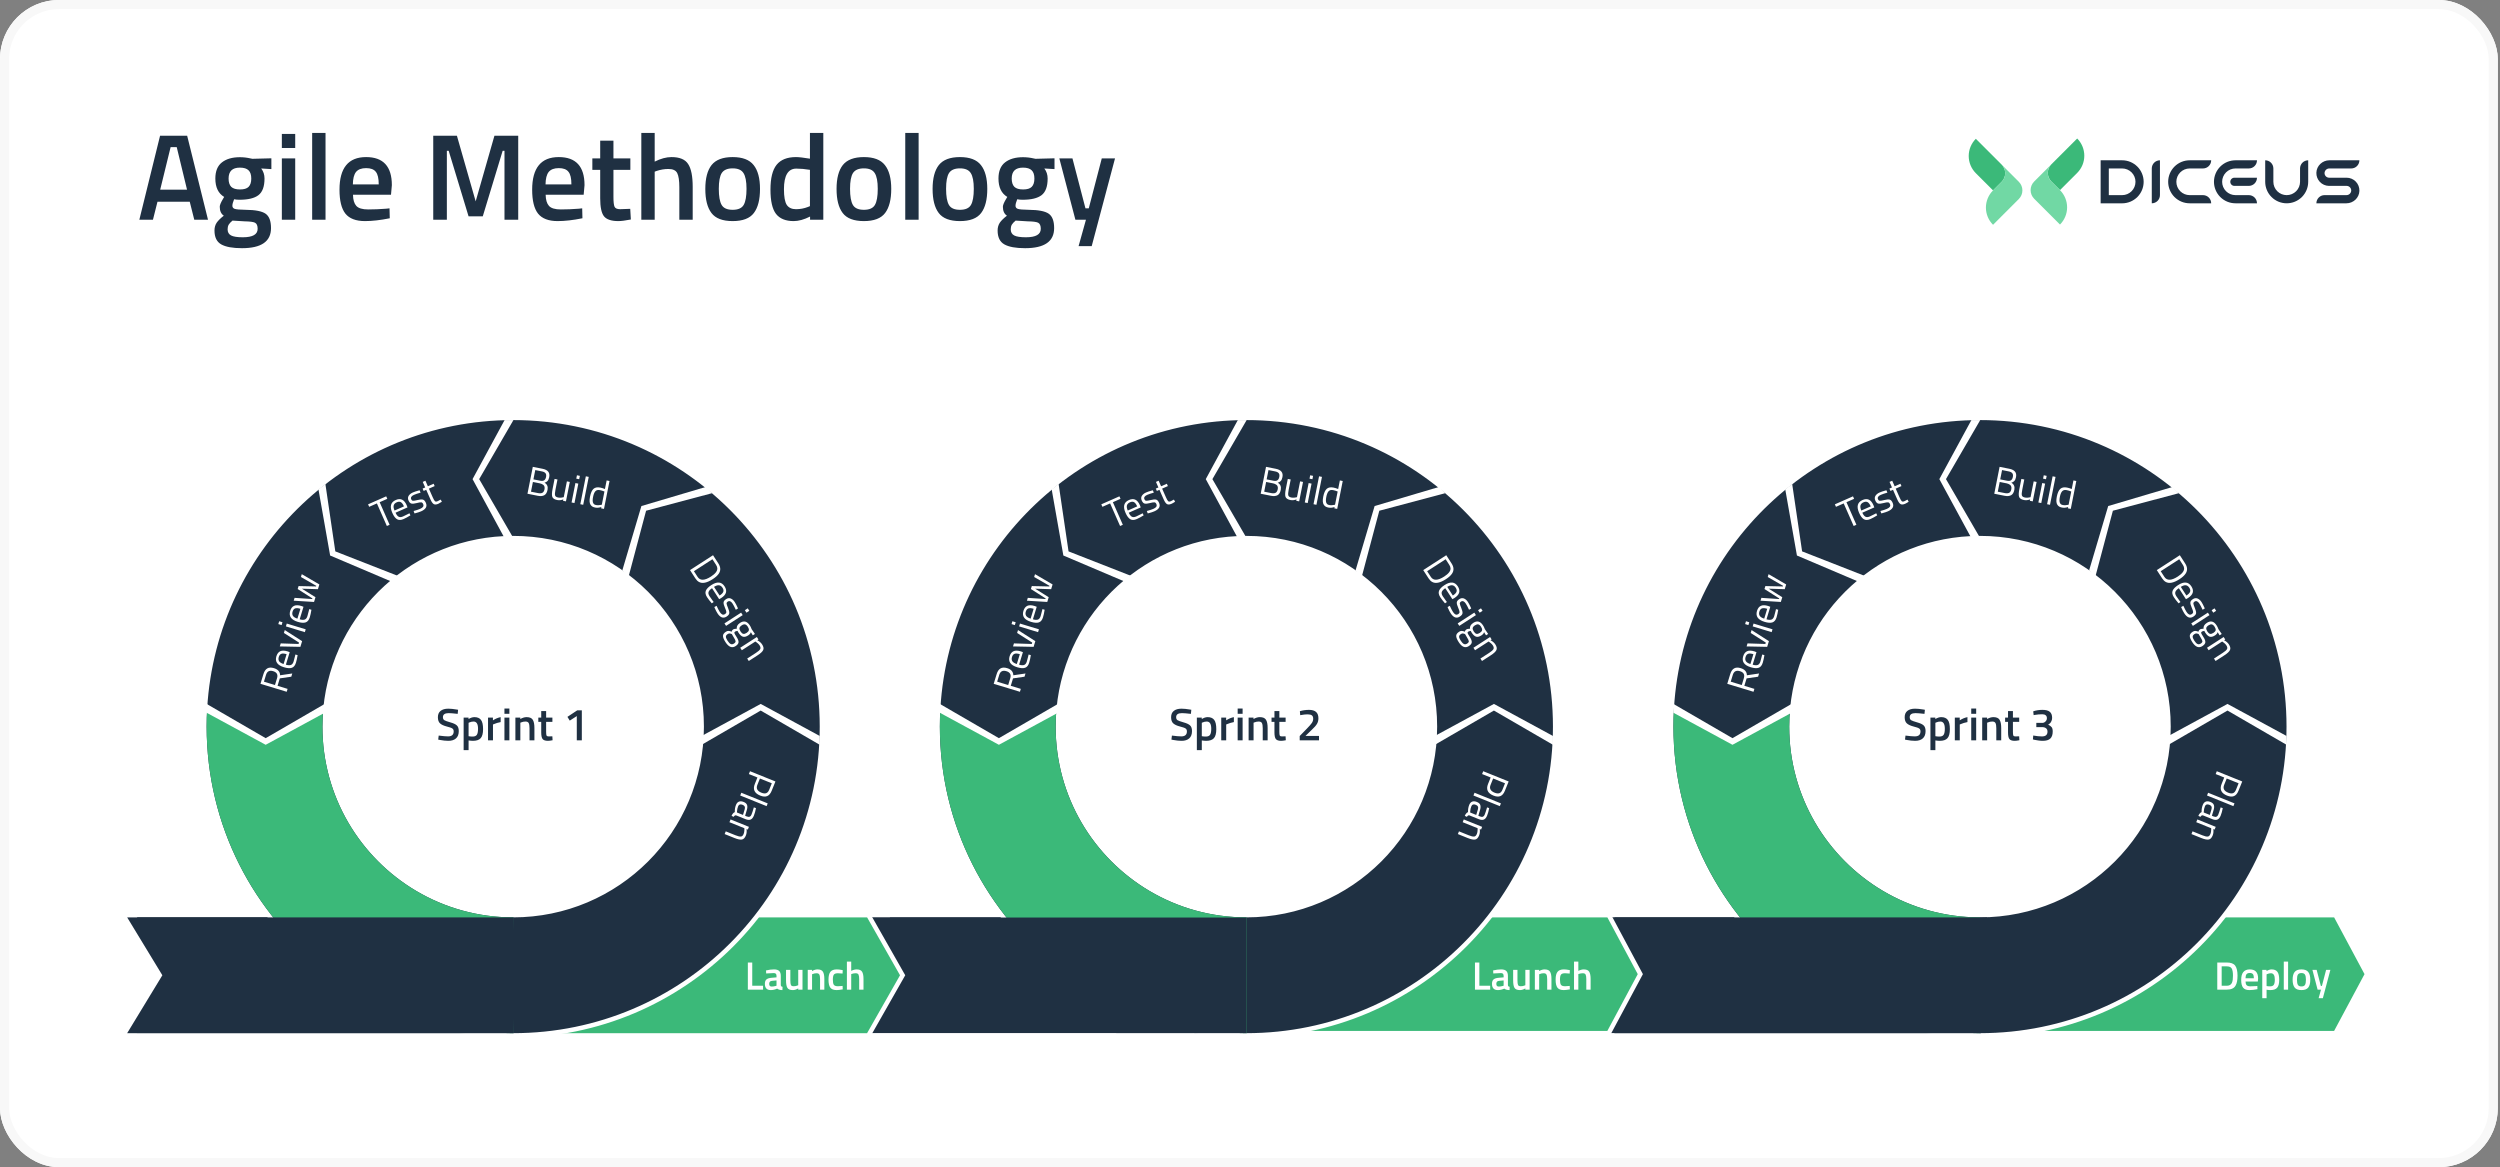 <svg width="694" height="324" viewBox="0 0 694 324" fill="none" xmlns="http://www.w3.org/2000/svg">
<rect x="0" y="0" width="694" height="324" fill="#808080" stroke="none"/>
<g clip-path="url(#clip0_664_46054)">
<rect width="693.385" height="324" rx="16.389" fill="white"/>
<path d="M38 254.63H646.603L655.743 270.704L646.603 286.778H38L47.77 270.704L38 254.63Z" fill="#1F3042"/>
<path d="M446.58 286.809H350.628L359.83 270.733L360.009 270.42L359.83 270.107L350.628 254.031H446.58L455.355 270.42L446.58 286.809Z" fill="#3BB979" stroke="white" stroke-width="1.261"/>
<path d="M648.328 286.809H552.376L561.578 270.733L561.757 270.42L561.578 270.107L552.376 254.031H648.328L657.104 270.42L648.328 286.809Z" fill="#3BB979" stroke="white" stroke-width="1.261"/>
<path d="M597.333 46.764V56.436C597.934 56.436 598.511 56.197 598.936 55.772C599.361 55.347 599.6 54.77 599.6 54.169V44.497C598.999 44.497 598.422 44.736 597.997 45.161C597.572 45.586 597.333 46.163 597.333 46.764V46.764Z" fill="#1F3042"/>
<path d="M607.854 46.764H611.557C611.855 46.764 612.15 46.706 612.425 46.592C612.7 46.478 612.95 46.311 613.16 46.1C613.37 45.89 613.537 45.64 613.651 45.365C613.765 45.09 613.823 44.795 613.823 44.497H607.854C606.271 44.497 604.752 45.126 603.633 46.246C602.513 47.365 601.884 48.884 601.884 50.467V50.467C601.885 52.05 602.514 53.569 603.633 54.688C604.753 55.807 606.271 56.436 607.854 56.436H613.823C613.823 55.835 613.585 55.258 613.16 54.833C612.735 54.408 612.158 54.169 611.557 54.169H607.854C606.873 54.168 605.932 53.778 605.238 53.084C604.544 52.39 604.155 51.449 604.155 50.467V50.467C604.155 49.486 604.544 48.544 605.238 47.85C605.932 47.156 606.873 46.765 607.854 46.764V46.764Z" fill="#1F3042"/>
<path d="M589.108 44.497H583.138V56.442H589.108C590.691 56.442 592.209 55.813 593.329 54.693C594.448 53.574 595.077 52.056 595.077 50.473V50.473C595.078 49.688 594.924 48.911 594.624 48.187C594.325 47.462 593.885 46.803 593.331 46.248C592.776 45.693 592.118 45.253 591.394 44.952C590.669 44.652 589.892 44.497 589.108 44.497V44.497ZM592.811 50.467C592.811 50.953 592.715 51.435 592.529 51.884C592.343 52.333 592.07 52.741 591.726 53.085C591.382 53.429 590.974 53.701 590.525 53.887C590.076 54.073 589.594 54.169 589.108 54.169H585.405V46.764H589.108C589.594 46.764 590.076 46.86 590.525 47.046C590.974 47.232 591.382 47.505 591.726 47.849C592.07 48.193 592.343 48.601 592.529 49.05C592.715 49.499 592.811 49.981 592.811 50.467V50.467Z" fill="#1F3042"/>
<path d="M614.597 50.467C614.597 52.05 615.226 53.568 616.345 54.688C617.465 55.807 618.983 56.436 620.566 56.436H626.536C626.536 55.835 626.297 55.258 625.872 54.833C625.447 54.408 624.87 54.169 624.269 54.169H620.566C619.584 54.168 618.643 53.778 617.95 53.084C617.256 52.39 616.866 51.449 616.866 50.467V50.467C616.866 49.485 617.256 48.543 617.951 47.849C618.645 47.154 619.587 46.764 620.569 46.764H624.272C624.57 46.764 624.865 46.706 625.14 46.592C625.415 46.478 625.665 46.311 625.875 46.1C626.086 45.89 626.253 45.64 626.367 45.365C626.481 45.09 626.539 44.795 626.539 44.497H620.566C618.983 44.497 617.464 45.126 616.345 46.246C615.226 47.366 614.597 48.884 614.597 50.467V50.467Z" fill="#1F3042"/>
<path d="M619.129 50.467C619.129 50.616 619.158 50.764 619.215 50.902C619.272 51.039 619.356 51.164 619.461 51.27C619.566 51.375 619.692 51.459 619.829 51.516C619.967 51.572 620.114 51.602 620.263 51.602H624.27C624.568 51.601 624.862 51.543 625.137 51.428C625.412 51.315 625.662 51.147 625.873 50.937C626.083 50.726 626.25 50.476 626.364 50.201C626.478 49.926 626.536 49.631 626.536 49.333H620.263C620.114 49.333 619.967 49.362 619.829 49.419C619.692 49.476 619.566 49.56 619.461 49.665C619.356 49.77 619.272 49.895 619.215 50.033C619.158 50.171 619.129 50.318 619.129 50.467Z" fill="#1F3042"/>
<path d="M638.493 46.764V50.467C638.493 50.953 638.397 51.435 638.211 51.884C638.025 52.333 637.752 52.741 637.408 53.085C637.064 53.429 636.656 53.701 636.207 53.887C635.758 54.073 635.276 54.169 634.79 54.169V54.169C634.304 54.169 633.822 54.073 633.373 53.887C632.924 53.701 632.516 53.429 632.172 53.085C631.828 52.741 631.555 52.333 631.369 51.884C631.183 51.435 631.087 50.953 631.087 50.467V46.764C631.087 46.163 630.848 45.586 630.423 45.161C629.998 44.736 629.421 44.497 628.82 44.497V50.467C628.82 52.05 629.449 53.569 630.569 54.688C631.688 55.807 633.207 56.436 634.79 56.436V56.436C636.372 56.435 637.89 55.806 639.008 54.687C640.127 53.567 640.756 52.05 640.756 50.467V44.497C640.155 44.498 639.579 44.737 639.155 45.162C638.731 45.587 638.492 46.164 638.493 46.764V46.764Z" fill="#1F3042"/>
<path d="M651.414 49.333H646.577C646.24 49.333 645.917 49.201 645.677 48.965C645.437 48.73 645.299 48.409 645.293 48.073C645.295 47.725 645.434 47.392 645.681 47.147C645.927 46.902 646.261 46.764 646.608 46.764H652.7C653.301 46.764 653.878 46.525 654.303 46.1C654.728 45.675 654.967 45.098 654.967 44.497H646.639C644.705 44.497 643.079 46.019 643.023 47.953C643.009 48.419 643.088 48.884 643.255 49.32C643.421 49.755 643.672 50.154 643.992 50.493C644.313 50.832 644.697 51.104 645.123 51.294C645.549 51.484 646.008 51.589 646.475 51.601C646.509 51.601 646.543 51.601 646.578 51.601H651.465C651.795 51.614 652.108 51.753 652.338 51.99C652.568 52.227 652.698 52.544 652.7 52.875C652.694 53.219 652.552 53.547 652.306 53.789C652.061 54.03 651.73 54.166 651.385 54.166H645.297C644.694 54.166 644.117 54.405 643.691 54.831C643.265 55.256 643.026 55.834 643.026 56.436H651.354C653.29 56.436 654.916 54.914 654.971 52.98C654.983 52.506 654.9 52.034 654.728 51.592C654.555 51.15 654.295 50.748 653.964 50.408C653.633 50.068 653.238 49.798 652.801 49.613C652.364 49.428 651.894 49.333 651.42 49.333H651.414Z" fill="#1F3042"/>
<path d="M548.492 38.529L555.667 45.704C556.276 46.319 556.625 47.144 556.644 48.009C556.663 48.874 556.349 49.713 555.768 50.354L555.776 50.347L553.267 52.855L548.492 48.08C547.865 47.453 547.367 46.708 547.028 45.889C546.688 45.069 546.514 44.191 546.514 43.304C546.514 42.417 546.688 41.539 547.028 40.72C547.367 39.9 547.865 39.156 548.492 38.529V38.529Z" fill="#3BB979"/>
<path d="M560.431 50.47L555.664 45.703C556.272 46.319 556.621 47.144 556.64 48.008C556.658 48.873 556.345 49.712 555.764 50.353V50.353L553.267 52.855C552.64 53.482 552.143 54.226 551.803 55.046C551.464 55.865 551.289 56.743 551.289 57.63C551.289 58.517 551.464 59.395 551.803 60.214C552.143 61.033 552.64 61.778 553.267 62.405V62.405L560.431 55.238C561.063 54.606 561.418 53.748 561.418 52.854C561.418 51.96 561.063 51.103 560.431 50.47V50.47Z" fill="url(#paint0_linear_664_46054)"/>
<path d="M576.625 38.451L569.45 45.627C568.842 46.242 568.493 47.067 568.474 47.932C568.456 48.797 568.768 49.636 569.349 50.278L569.342 50.27L571.85 52.778L576.625 48.003C577.252 47.376 577.75 46.631 578.089 45.812C578.429 44.992 578.603 44.114 578.603 43.227C578.603 42.34 578.429 41.462 578.089 40.642C577.75 39.823 577.252 39.078 576.625 38.451V38.451Z" fill="#3BB979"/>
<path d="M564.682 50.396L569.449 45.628C568.842 46.244 568.493 47.069 568.474 47.934C568.455 48.798 568.768 49.638 569.349 50.279V50.279L571.853 52.783C573.119 54.05 573.83 55.767 573.83 57.559C573.83 59.35 573.119 61.067 571.853 62.334V62.334L564.682 55.162C564.37 54.849 564.121 54.478 563.952 54.069C563.783 53.66 563.695 53.222 563.695 52.779C563.695 52.337 563.783 51.898 563.952 51.489C564.121 51.081 564.37 50.709 564.682 50.396V50.396Z" fill="url(#paint1_linear_664_46054)"/>
<path d="M143 254.031H141.879L142.461 254.989L152.033 270.735L142.461 286.482L141.879 287.44H143H240.704H241.071L241.252 287.121L250.392 271.047L250.569 270.735L250.392 270.424L241.252 254.35L241.071 254.031H240.704H143Z" fill="#3BB979" stroke="white" stroke-width="1.261"/>
<path d="M38.681 61L44.433 37.683H51.956L57.743 61H53.93L52.671 55.996H43.718L42.459 61H38.681ZM47.361 40.849L44.467 52.66H51.922L49.063 40.849H47.361ZM75.233 63.315C75.233 67.036 72.543 68.897 67.165 68.897C64.578 68.897 62.661 68.545 61.413 67.842C60.165 67.138 59.541 65.856 59.541 63.995C59.541 63.156 59.745 62.43 60.153 61.817C60.562 61.227 61.22 60.58 62.127 59.877C61.379 59.377 61.004 58.549 61.004 57.392C61.004 56.938 61.31 56.2 61.923 55.179L62.23 54.669C60.596 53.693 59.779 51.991 59.779 49.563C59.779 47.521 60.392 46.023 61.617 45.07C62.842 44.117 64.499 43.64 66.587 43.64C67.585 43.64 68.572 43.754 69.548 43.98L70.058 44.083L75.335 43.947V46.942L72.509 46.772C73.122 47.566 73.428 48.496 73.428 49.563C73.428 51.787 72.861 53.33 71.726 54.192C70.615 55.032 68.867 55.452 66.484 55.452C65.894 55.452 65.395 55.406 64.987 55.316C64.669 56.087 64.51 56.688 64.51 57.12C64.51 57.528 64.714 57.812 65.123 57.971C65.554 58.129 66.575 58.22 68.186 58.243C70.887 58.266 72.736 58.629 73.735 59.332C74.733 60.036 75.233 61.363 75.233 63.315ZM63.183 63.655C63.183 64.449 63.5 65.017 64.136 65.357C64.771 65.697 65.86 65.868 67.403 65.868C70.149 65.868 71.522 65.085 71.522 63.519C71.522 62.634 71.273 62.067 70.773 61.817C70.297 61.59 69.332 61.465 67.88 61.443L64.544 61.238C64.045 61.647 63.693 62.021 63.489 62.362C63.285 62.725 63.183 63.156 63.183 63.655ZM63.455 49.563C63.455 50.607 63.705 51.378 64.204 51.878C64.703 52.354 65.509 52.592 66.621 52.592C67.733 52.592 68.527 52.354 69.003 51.878C69.503 51.378 69.752 50.607 69.752 49.563C69.752 48.519 69.503 47.759 69.003 47.282C68.504 46.783 67.698 46.533 66.587 46.533C64.499 46.533 63.455 47.543 63.455 49.563ZM78.241 61V43.98H81.951V61H78.241ZM78.241 41.087V37.173H81.951V41.087H78.241ZM86.656 61V36.901H90.366V61H86.656ZM107.179 57.937L108.132 57.834L108.2 60.592C105.613 61.114 103.321 61.374 101.324 61.374C98.805 61.374 96.99 60.682 95.878 59.298C94.789 57.914 94.244 55.701 94.244 52.66C94.244 46.624 96.706 43.606 101.631 43.606C106.396 43.606 108.779 46.204 108.779 51.401L108.541 54.056H97.989C98.011 55.463 98.318 56.495 98.908 57.154C99.498 57.812 100.598 58.141 102.209 58.141C103.821 58.141 105.477 58.073 107.179 57.937ZM105.137 51.197C105.137 49.517 104.864 48.349 104.32 47.691C103.798 47.01 102.901 46.67 101.631 46.67C100.36 46.67 99.43 47.021 98.84 47.725C98.272 48.428 97.977 49.586 97.954 51.197H105.137ZM120.268 61V37.683H126.838L132.046 55.894L137.254 37.683H143.857V61H140.045V41.87H139.534L134.02 60.047H130.072L124.557 41.87H124.047V61H120.268ZM160.664 57.937L161.617 57.834L161.685 60.592C159.098 61.114 156.806 61.374 154.809 61.374C152.29 61.374 150.475 60.682 149.363 59.298C148.274 57.914 147.729 55.701 147.729 52.66C147.729 46.624 150.191 43.606 155.116 43.606C159.881 43.606 162.264 46.204 162.264 51.401L162.026 54.056H151.473C151.496 55.463 151.803 56.495 152.393 57.154C152.983 57.812 154.083 58.141 155.694 58.141C157.305 58.141 158.962 58.073 160.664 57.937ZM158.622 51.197C158.622 49.517 158.349 48.349 157.805 47.691C157.283 47.01 156.386 46.67 155.116 46.67C153.845 46.67 152.914 47.021 152.324 47.725C151.757 48.428 151.462 49.586 151.439 51.197H158.622ZM174.988 47.146H170.291V54.635C170.291 56.019 170.393 56.938 170.597 57.392C170.801 57.846 171.323 58.073 172.163 58.073L174.954 57.971L175.124 60.932C173.604 61.227 172.446 61.374 171.652 61.374C169.723 61.374 168.396 60.932 167.67 60.047C166.966 59.162 166.614 57.494 166.614 55.043V47.146H164.436V43.98H166.614V39.045H170.291V43.98H174.988V47.146ZM181.741 61H178.031V36.901H181.741V44.866C183.421 44.026 184.975 43.606 186.405 43.606C188.674 43.606 190.217 44.253 191.034 45.546C191.874 46.817 192.293 48.928 192.293 51.878V61H188.583V51.98C188.583 50.142 188.39 48.837 188.004 48.065C187.619 47.294 186.802 46.908 185.554 46.908C184.464 46.908 183.375 47.089 182.286 47.453L181.741 47.657V61ZM197.532 45.819C198.712 44.344 200.663 43.606 203.387 43.606C206.11 43.606 208.05 44.344 209.207 45.819C210.387 47.294 210.977 49.506 210.977 52.456C210.977 55.406 210.41 57.63 209.275 59.128C208.141 60.626 206.178 61.374 203.387 61.374C200.595 61.374 198.632 60.626 197.498 59.128C196.363 57.63 195.796 55.406 195.796 52.456C195.796 49.506 196.375 47.294 197.532 45.819ZM200.323 56.881C200.845 57.789 201.866 58.243 203.387 58.243C204.907 58.243 205.928 57.789 206.45 56.881C206.972 55.974 207.233 54.487 207.233 52.422C207.233 50.357 206.949 48.894 206.382 48.031C205.837 47.169 204.839 46.738 203.387 46.738C201.934 46.738 200.924 47.169 200.357 48.031C199.812 48.894 199.54 50.357 199.54 52.422C199.54 54.487 199.801 55.974 200.323 56.881ZM228.551 36.901V61H224.874V60.115C223.218 60.955 221.697 61.374 220.313 61.374C218.089 61.374 216.455 60.705 215.412 59.366C214.39 58.027 213.88 55.781 213.88 52.626C213.88 49.472 214.447 47.18 215.582 45.751C216.739 44.321 218.532 43.606 220.96 43.606C221.777 43.606 223.07 43.754 224.84 44.049V36.901H228.551ZM224.262 57.46L224.84 57.222V47.146C223.479 46.919 222.219 46.806 221.062 46.806C218.77 46.806 217.624 48.712 217.624 52.524C217.624 54.612 217.885 56.064 218.407 56.881C218.952 57.675 219.803 58.073 220.96 58.073C222.117 58.073 223.218 57.868 224.262 57.46ZM233.964 45.819C235.144 44.344 237.096 43.606 239.819 43.606C242.542 43.606 244.482 44.344 245.639 45.819C246.819 47.294 247.409 49.506 247.409 52.456C247.409 55.406 246.842 57.63 245.708 59.128C244.573 60.626 242.61 61.374 239.819 61.374C237.028 61.374 235.065 60.626 233.93 59.128C232.795 57.63 232.228 55.406 232.228 52.456C232.228 49.506 232.807 47.294 233.964 45.819ZM236.755 56.881C237.277 57.789 238.298 58.243 239.819 58.243C241.339 58.243 242.36 57.789 242.882 56.881C243.404 55.974 243.665 54.487 243.665 52.422C243.665 50.357 243.382 48.894 242.814 48.031C242.27 47.169 241.271 46.738 239.819 46.738C238.366 46.738 237.357 47.169 236.789 48.031C236.245 48.894 235.972 50.357 235.972 52.422C235.972 54.487 236.233 55.974 236.755 56.881ZM251.299 61V36.901H255.009V61H251.299ZM260.624 45.819C261.804 44.344 263.755 43.606 266.478 43.606C269.201 43.606 271.142 44.344 272.299 45.819C273.479 47.294 274.069 49.506 274.069 52.456C274.069 55.406 273.502 57.63 272.367 59.128C271.232 60.626 269.269 61.374 266.478 61.374C263.687 61.374 261.724 60.626 260.589 59.128C259.455 57.63 258.888 55.406 258.888 52.456C258.888 49.506 259.466 47.294 260.624 45.819ZM263.415 56.881C263.937 57.789 264.958 58.243 266.478 58.243C267.999 58.243 269.02 57.789 269.542 56.881C270.064 55.974 270.325 54.487 270.325 52.422C270.325 50.357 270.041 48.894 269.474 48.031C268.929 47.169 267.931 46.738 266.478 46.738C265.026 46.738 264.016 47.169 263.449 48.031C262.904 48.894 262.632 50.357 262.632 52.422C262.632 54.487 262.893 55.974 263.415 56.881ZM292.629 63.315C292.629 67.036 289.94 68.897 284.562 68.897C281.975 68.897 280.058 68.545 278.81 67.842C277.562 67.138 276.937 65.856 276.937 63.995C276.937 63.156 277.142 62.43 277.55 61.817C277.959 61.227 278.617 60.58 279.524 59.877C278.776 59.377 278.401 58.549 278.401 57.392C278.401 56.938 278.707 56.2 279.32 55.179L279.627 54.669C277.993 53.693 277.176 51.991 277.176 49.563C277.176 47.521 277.788 46.023 279.014 45.07C280.239 44.117 281.896 43.64 283.984 43.64C284.982 43.64 285.969 43.754 286.945 43.98L287.455 44.083L292.732 43.947V46.942L289.906 46.772C290.519 47.566 290.825 48.496 290.825 49.563C290.825 51.787 290.258 53.33 289.123 54.192C288.011 55.032 286.264 55.452 283.881 55.452C283.291 55.452 282.792 55.406 282.384 55.316C282.066 56.087 281.907 56.688 281.907 57.12C281.907 57.528 282.111 57.812 282.52 57.971C282.951 58.129 283.972 58.22 285.583 58.243C288.284 58.266 290.133 58.629 291.132 59.332C292.13 60.036 292.629 61.363 292.629 63.315ZM280.58 63.655C280.58 64.449 280.897 65.017 281.533 65.357C282.168 65.697 283.257 65.868 284.8 65.868C287.546 65.868 288.919 65.085 288.919 63.519C288.919 62.634 288.67 62.067 288.17 61.817C287.694 61.59 286.729 61.465 285.277 61.443L281.941 61.238C281.442 61.647 281.09 62.021 280.886 62.362C280.682 62.725 280.58 63.156 280.58 63.655ZM280.852 49.563C280.852 50.607 281.102 51.378 281.601 51.878C282.1 52.354 282.906 52.592 284.018 52.592C285.129 52.592 285.924 52.354 286.4 51.878C286.9 51.378 287.149 50.607 287.149 49.563C287.149 48.519 286.9 47.759 286.4 47.282C285.901 46.783 285.095 46.533 283.984 46.533C281.896 46.533 280.852 47.543 280.852 49.563ZM294.072 43.98H297.714L301.323 57.834H302.242L305.85 43.98H309.526L303.059 68.318H299.416L301.459 61H298.531L294.072 43.98Z" fill="#1F3042"/>
<path d="M194.778 201.712C194.778 230.607 171.354 254.031 142.459 254.031C132.746 254.031 123.653 251.385 115.859 246.774C100.463 237.666 90.14 220.894 90.14 201.712C90.14 200.019 90.221 198.344 90.378 196.692C92.904 170.152 115.258 149.393 142.459 149.393C171.354 149.393 194.778 172.817 194.778 201.712ZM142.459 287.44C189.805 287.44 228.187 249.058 228.187 201.712C228.187 154.366 189.805 115.984 142.459 115.984C96.831 115.984 59.529 151.631 56.882 196.595C56.782 198.288 56.731 199.994 56.731 201.712C56.731 229.389 69.848 254.003 90.202 269.676C104.668 280.815 122.791 287.44 142.459 287.44Z" fill="#1F3042" stroke="white" stroke-width="1.261"/>
<path d="M398.321 201.712C398.321 230.607 374.897 254.031 346.002 254.031C336.289 254.031 327.196 251.385 319.402 246.774C304.005 237.666 293.683 220.894 293.683 201.712C293.683 200.019 293.763 198.344 293.92 196.692C296.446 170.152 318.8 149.393 346.002 149.393C374.897 149.393 398.321 172.817 398.321 201.712ZM346.002 287.44C393.348 287.44 431.729 249.058 431.729 201.712C431.729 154.366 393.348 115.984 346.002 115.984C300.373 115.984 263.071 151.631 260.424 196.595C260.325 198.288 260.274 199.994 260.274 201.712C260.274 229.389 273.391 254.003 293.744 269.676C308.21 280.815 326.333 287.44 346.002 287.44Z" fill="#1F3042" stroke="white" stroke-width="1.261"/>
<path d="M601.961 201.712C601.961 230.607 578.537 254.031 549.642 254.031C539.929 254.031 530.836 251.385 523.042 246.774C507.645 237.666 497.323 220.894 497.323 201.712C497.323 200.019 497.403 198.344 497.56 196.692C500.086 170.152 522.44 149.393 549.642 149.393C578.537 149.393 601.961 172.817 601.961 201.712ZM549.642 287.44C596.988 287.44 635.369 249.058 635.369 201.712C635.369 154.366 596.988 115.984 549.642 115.984C504.013 115.984 466.711 151.631 464.064 196.595C463.965 198.288 463.914 199.994 463.914 201.712C463.914 229.389 477.031 254.003 497.384 269.676C511.85 280.815 529.973 287.44 549.642 287.44Z" fill="#1F3042" stroke="white" stroke-width="1.261"/>
<path d="M142.456 286.809C122.931 286.809 104.943 280.234 90.583 269.177C70.378 253.618 57.359 229.185 57.359 201.712C57.359 200.007 57.409 198.313 57.508 196.632C58.063 196.947 68.379 202.841 73.468 205.749L89.747 196.632C89.588 198.304 89.507 199.999 89.507 201.712C89.507 221.126 99.955 238.1 115.535 247.317C123.423 251.983 132.627 254.661 142.456 254.661V286.809Z" fill="#3BB979"/>
<path d="M345.998 286.809C326.474 286.809 308.485 280.234 294.126 269.177C273.92 253.618 260.901 229.185 260.901 201.712C260.901 200.007 260.951 198.313 261.05 196.632C261.606 196.947 271.922 202.841 277.011 205.749L293.29 196.632C293.13 198.304 293.049 199.999 293.049 201.712C293.049 221.126 303.497 238.1 319.078 247.317C326.966 251.983 336.169 254.661 345.998 254.661V286.809Z" fill="#3BB979"/>
<path d="M549.638 286.809C530.114 286.809 512.125 280.234 497.766 269.177C477.56 253.618 464.541 229.185 464.541 201.712C464.541 200.007 464.591 198.313 464.69 196.632C465.246 196.947 475.562 202.841 480.651 205.749L496.93 196.632C496.77 198.304 496.689 199.999 496.689 201.712C496.689 221.126 507.137 238.1 522.718 247.317C530.606 251.983 539.809 254.661 549.638 254.661V286.809Z" fill="#3BB979"/>
<path d="M35.3 254.661L142.546 254.661L143.142 270.735L142.536 286.809H35.3L45.07 270.735L35.3 254.661Z" fill="#1F3042"/>
<path d="M247 254.716L346 254.716V270.716V286.801L247 286.716L256.053 270.716L247 254.716Z" fill="#1F3042"/>
<path d="M448.144 254.668L551.615 254.668L554.673 270.738L549.931 286.809H448.144L457.886 270.738L448.144 254.668Z" fill="#1F3042"/>
<path d="M124.557 197.966C123.49 197.966 122.956 198.34 122.956 199.088C122.956 199.475 123.082 199.752 123.334 199.92C123.586 200.08 124.141 200.281 124.998 200.525C125.864 200.761 126.473 201.046 126.826 201.382C127.179 201.71 127.356 202.231 127.356 202.946C127.356 203.853 127.095 204.534 126.574 204.988C126.062 205.434 125.36 205.656 124.469 205.656C123.755 205.656 122.964 205.572 122.099 205.404L121.645 205.316L121.784 204.194C122.918 204.345 123.784 204.421 124.381 204.421C125.423 204.421 125.944 203.959 125.944 203.034C125.944 202.673 125.826 202.408 125.591 202.24C125.356 202.063 124.826 201.874 124.002 201.672C123.179 201.462 122.565 201.177 122.162 200.815C121.758 200.454 121.557 199.882 121.557 199.101C121.557 198.319 121.809 197.731 122.313 197.336C122.826 196.932 123.532 196.73 124.431 196.73C125.078 196.73 125.843 196.806 126.726 196.957L127.167 197.033L127.053 198.168C125.877 198.033 125.045 197.966 124.557 197.966ZM128.704 208.228V199.214H130.066V199.605C130.646 199.252 131.188 199.075 131.692 199.075C132.524 199.075 133.134 199.332 133.52 199.844C133.907 200.349 134.1 201.202 134.1 202.404C134.1 203.597 133.878 204.438 133.432 204.925C132.995 205.413 132.276 205.656 131.276 205.656C130.932 205.656 130.533 205.618 130.079 205.543V208.228H128.704ZM131.453 200.298C131.058 200.298 130.663 200.387 130.268 200.563L130.079 200.651V204.37C130.415 204.438 130.785 204.471 131.188 204.471C131.76 204.471 132.155 204.307 132.373 203.98C132.592 203.652 132.701 203.093 132.701 202.303C132.701 200.966 132.285 200.298 131.453 200.298ZM135.476 205.518V199.214H136.837V199.97C137.552 199.508 138.266 199.21 138.981 199.075V200.45C138.258 200.592 137.64 200.777 137.127 201.004L136.85 201.118V205.518H135.476ZM140.031 205.518V199.214H141.405V205.518H140.031ZM140.031 198.142V196.693H141.405V198.142H140.031ZM144.446 205.518H143.072V199.214H144.434V199.605C145.047 199.252 145.627 199.075 146.173 199.075C147.014 199.075 147.585 199.315 147.888 199.794C148.199 200.265 148.354 201.046 148.354 202.139V205.518H146.993V202.177C146.993 201.496 146.917 201.013 146.766 200.727C146.623 200.441 146.325 200.298 145.871 200.298C145.442 200.298 145.03 200.382 144.635 200.55L144.446 200.626V205.518ZM153.345 200.387H151.606V203.16C151.606 203.673 151.644 204.013 151.719 204.181C151.795 204.349 151.988 204.433 152.299 204.433L153.333 204.396L153.396 205.492C152.833 205.602 152.404 205.656 152.11 205.656C151.396 205.656 150.904 205.492 150.635 205.165C150.374 204.837 150.244 204.219 150.244 203.311V200.387H149.437V199.214H150.244V197.386H151.606V199.214H153.345V200.387ZM161.516 197.197V205.518H160.117V198.785L158.163 200.046L157.52 199L160.23 197.197H161.516Z" fill="#1F3042"/>
<path d="M328.1 197.966C327.032 197.966 326.499 198.34 326.499 199.088C326.499 199.475 326.625 199.752 326.877 199.92C327.129 200.08 327.684 200.281 328.541 200.525C329.407 200.761 330.016 201.046 330.369 201.382C330.722 201.71 330.898 202.231 330.898 202.946C330.898 203.853 330.638 204.534 330.117 204.988C329.604 205.434 328.902 205.656 328.011 205.656C327.297 205.656 326.507 205.572 325.641 205.404L325.187 205.316L325.326 204.194C326.461 204.345 327.326 204.421 327.923 204.421C328.965 204.421 329.486 203.959 329.486 203.034C329.486 202.673 329.369 202.408 329.133 202.24C328.898 202.063 328.369 201.874 327.545 201.672C326.721 201.462 326.108 201.177 325.704 200.815C325.301 200.454 325.099 199.882 325.099 199.101C325.099 198.319 325.351 197.731 325.856 197.336C326.368 196.932 327.074 196.73 327.974 196.73C328.621 196.73 329.386 196.806 330.268 196.957L330.709 197.033L330.596 198.168C329.419 198.033 328.587 197.966 328.1 197.966ZM332.247 208.228V199.214H333.609V199.605C334.188 199.252 334.731 199.075 335.235 199.075C336.067 199.075 336.676 199.332 337.063 199.844C337.449 200.349 337.643 201.202 337.643 202.404C337.643 203.597 337.42 204.438 336.975 204.925C336.538 205.413 335.819 205.656 334.819 205.656C334.474 205.656 334.075 205.618 333.621 205.543V208.228H332.247ZM334.995 200.298C334.6 200.298 334.205 200.387 333.81 200.563L333.621 200.651V204.37C333.957 204.438 334.327 204.471 334.731 204.471C335.302 204.471 335.697 204.307 335.916 203.98C336.134 203.652 336.243 203.093 336.243 202.303C336.243 200.966 335.827 200.298 334.995 200.298ZM339.018 205.518V199.214H340.38V199.97C341.094 199.508 341.809 199.21 342.523 199.075V200.45C341.8 200.592 341.183 200.777 340.67 201.004L340.392 201.118V205.518H339.018ZM343.574 205.518V199.214H344.948V205.518H343.574ZM343.574 198.142V196.693H344.948V198.142H343.574ZM347.989 205.518H346.615V199.214H347.976V199.605C348.59 199.252 349.17 199.075 349.716 199.075C350.556 199.075 351.128 199.315 351.43 199.794C351.741 200.265 351.897 201.046 351.897 202.139V205.518H350.535V202.177C350.535 201.496 350.46 201.013 350.308 200.727C350.165 200.441 349.867 200.298 349.413 200.298C348.985 200.298 348.573 200.382 348.178 200.55L347.989 200.626V205.518ZM356.888 200.387H355.148V203.16C355.148 203.673 355.186 204.013 355.262 204.181C355.337 204.349 355.531 204.433 355.842 204.433L356.875 204.396L356.938 205.492C356.375 205.602 355.947 205.656 355.652 205.656C354.938 205.656 354.446 205.492 354.177 205.165C353.917 204.837 353.787 204.219 353.787 203.311V200.387H352.98V199.214H353.787V197.386H355.148V199.214H356.888V200.387ZM366.156 205.518H360.798V204.32L362.853 202.202C363.475 201.563 363.912 201.063 364.164 200.702C364.416 200.34 364.542 199.945 364.542 199.517C364.542 199.08 364.42 198.769 364.176 198.584C363.933 198.399 363.533 198.306 362.979 198.306C362.458 198.306 361.882 198.365 361.252 198.483L360.936 198.533L360.848 197.424C361.663 197.18 362.508 197.058 363.382 197.058C365.122 197.058 365.992 197.832 365.992 199.378C365.992 199.983 365.857 200.508 365.588 200.954C365.328 201.399 364.857 201.937 364.176 202.568L362.399 204.295H366.156V205.518Z" fill="#1F3042"/>
<path d="M531.74 197.966C530.672 197.966 530.139 198.34 530.139 199.088C530.139 199.475 530.265 199.752 530.517 199.92C530.769 200.08 531.324 200.281 532.181 200.525C533.047 200.761 533.656 201.046 534.009 201.382C534.362 201.71 534.538 202.231 534.538 202.946C534.538 203.853 534.278 204.534 533.757 204.988C533.244 205.434 532.542 205.656 531.651 205.656C530.937 205.656 530.147 205.572 529.281 205.404L528.827 205.316L528.966 204.194C530.101 204.345 530.966 204.421 531.563 204.421C532.605 204.421 533.126 203.959 533.126 203.034C533.126 202.673 533.009 202.408 532.773 202.24C532.538 202.063 532.009 201.874 531.185 201.672C530.361 201.462 529.748 201.177 529.344 200.815C528.941 200.454 528.739 199.882 528.739 199.101C528.739 198.319 528.991 197.731 529.496 197.336C530.008 196.932 530.714 196.73 531.614 196.73C532.261 196.73 533.026 196.806 533.908 196.957L534.349 197.033L534.236 198.168C533.059 198.033 532.227 197.966 531.74 197.966ZM535.887 208.228V199.214H537.249V199.605C537.828 199.252 538.371 199.075 538.875 199.075C539.707 199.075 540.316 199.332 540.703 199.844C541.089 200.349 541.283 201.202 541.283 202.404C541.283 203.597 541.06 204.438 540.615 204.925C540.178 205.413 539.459 205.656 538.459 205.656C538.114 205.656 537.715 205.618 537.261 205.543V208.228H535.887ZM538.635 200.298C538.24 200.298 537.845 200.387 537.45 200.563L537.261 200.651V204.37C537.597 204.438 537.967 204.471 538.371 204.471C538.942 204.471 539.337 204.307 539.556 203.98C539.774 203.652 539.883 203.093 539.883 202.303C539.883 200.966 539.467 200.298 538.635 200.298ZM542.658 205.518V199.214H544.02V199.97C544.734 199.508 545.449 199.21 546.163 199.075V200.45C545.44 200.592 544.823 200.777 544.31 201.004L544.032 201.118V205.518H542.658ZM547.214 205.518V199.214H548.588V205.518H547.214ZM547.214 198.142V196.693H548.588V198.142H547.214ZM551.629 205.518H550.255V199.214H551.616V199.605C552.23 199.252 552.81 199.075 553.356 199.075C554.196 199.075 554.768 199.315 555.07 199.794C555.381 200.265 555.537 201.046 555.537 202.139V205.518H554.175V202.177C554.175 201.496 554.1 201.013 553.948 200.727C553.806 200.441 553.507 200.298 553.053 200.298C552.625 200.298 552.213 200.382 551.818 200.55L551.629 200.626V205.518ZM560.528 200.387H558.788V203.16C558.788 203.673 558.826 204.013 558.902 204.181C558.977 204.349 559.171 204.433 559.482 204.433L560.515 204.396L560.578 205.492C560.015 205.602 559.587 205.656 559.292 205.656C558.578 205.656 558.086 205.492 557.817 205.165C557.557 204.837 557.427 204.219 557.427 203.311V200.387H556.62V199.214H557.427V197.386H558.788V199.214H560.528V200.387ZM564.425 197.462C565.207 197.193 566.064 197.058 566.997 197.058C567.93 197.058 568.606 197.239 569.027 197.6C569.455 197.953 569.67 198.516 569.67 199.29C569.67 199.626 569.602 199.928 569.468 200.197C569.342 200.466 569.212 200.664 569.077 200.79C568.943 200.908 568.775 201.034 568.573 201.168C569.018 201.378 569.338 201.609 569.531 201.862C569.733 202.105 569.834 202.505 569.834 203.059C569.834 203.942 569.611 204.597 569.165 205.026C568.728 205.446 568.027 205.656 567.06 205.656C566.682 205.656 566.266 205.623 565.812 205.555C565.358 205.497 564.997 205.434 564.728 205.366L564.337 205.265L564.425 204.181C565.35 204.349 566.165 204.433 566.871 204.433C567.879 204.425 568.384 203.98 568.384 203.097C568.384 202.694 568.253 202.387 567.993 202.177C567.732 201.967 567.388 201.857 566.959 201.849H565.282V200.676H566.959C567.27 200.676 567.556 200.55 567.816 200.298C568.085 200.038 568.22 199.727 568.22 199.365C568.22 198.996 568.102 198.722 567.867 198.546C567.64 198.369 567.325 198.281 566.921 198.281C566.257 198.281 565.572 198.34 564.866 198.458L564.539 198.521L564.425 197.462Z" fill="#1F3042"/>
<path d="M211.826 274.727H207.602V267.192H208.823V273.638H211.826V274.727ZM216.75 270.921V273.429C216.757 273.59 216.798 273.711 216.871 273.792C216.952 273.865 217.073 273.913 217.234 273.935L217.201 274.848C216.57 274.848 216.083 274.712 215.738 274.441C215.151 274.712 214.561 274.848 213.967 274.848C212.874 274.848 212.328 274.265 212.328 273.099C212.328 272.541 212.475 272.138 212.768 271.889C213.069 271.639 213.527 271.489 214.143 271.438L215.562 271.317V270.921C215.562 270.627 215.496 270.422 215.364 270.305C215.239 270.187 215.052 270.129 214.803 270.129C214.334 270.129 213.747 270.158 213.043 270.217L212.691 270.239L212.647 269.392C213.446 269.201 214.18 269.106 214.847 269.106C215.522 269.106 216.006 269.252 216.299 269.546C216.6 269.832 216.75 270.29 216.75 270.921ZM214.286 272.285C213.78 272.329 213.527 272.604 213.527 273.11C213.527 273.616 213.751 273.869 214.198 273.869C214.565 273.869 214.953 273.81 215.364 273.693L215.562 273.627V272.164L214.286 272.285ZM221.588 269.227H222.776V274.727H221.588V274.386C221.053 274.694 220.558 274.848 220.103 274.848C219.348 274.848 218.842 274.646 218.585 274.243C218.328 273.832 218.2 273.117 218.2 272.098V269.227H219.399V272.109C219.399 272.769 219.454 273.212 219.564 273.44C219.674 273.667 219.931 273.781 220.334 273.781C220.73 273.781 221.093 273.707 221.423 273.561L221.588 273.495V269.227ZM225.427 274.727H224.228V269.227H225.416V269.568C225.951 269.26 226.457 269.106 226.934 269.106C227.667 269.106 228.166 269.315 228.43 269.733C228.701 270.143 228.837 270.825 228.837 271.779V274.727H227.649V271.812C227.649 271.218 227.583 270.796 227.451 270.547C227.326 270.297 227.066 270.173 226.67 270.173C226.296 270.173 225.936 270.246 225.592 270.393L225.427 270.459V274.727ZM232.29 269.106C232.678 269.106 233.137 269.157 233.665 269.26L233.94 269.315L233.896 270.261C233.316 270.202 232.887 270.173 232.609 270.173C232.051 270.173 231.677 270.297 231.487 270.547C231.296 270.796 231.201 271.265 231.201 271.955C231.201 272.644 231.292 273.121 231.476 273.385C231.659 273.649 232.04 273.781 232.62 273.781L233.907 273.693L233.94 274.65C233.199 274.782 232.642 274.848 232.268 274.848C231.432 274.848 230.841 274.624 230.497 274.177C230.159 273.722 229.991 272.981 229.991 271.955C229.991 270.928 230.17 270.198 230.53 269.766C230.889 269.326 231.476 269.106 232.29 269.106ZM236.298 274.727H235.099V266.939H236.298V269.513C236.84 269.241 237.343 269.106 237.805 269.106C238.538 269.106 239.037 269.315 239.301 269.733C239.572 270.143 239.708 270.825 239.708 271.779V274.727H238.509V271.812C238.509 271.218 238.446 270.796 238.322 270.547C238.197 270.297 237.933 270.173 237.53 270.173C237.178 270.173 236.826 270.231 236.474 270.349L236.298 270.415V274.727Z" fill="white"/>
<path d="M413.674 274.727H409.45V267.192H410.671V273.638H413.674V274.727ZM418.598 270.921V273.429C418.605 273.59 418.646 273.711 418.719 273.792C418.8 273.865 418.921 273.913 419.082 273.935L419.049 274.848C418.418 274.848 417.931 274.712 417.586 274.441C416.999 274.712 416.409 274.848 415.815 274.848C414.722 274.848 414.176 274.265 414.176 273.099C414.176 272.541 414.323 272.138 414.616 271.889C414.917 271.639 415.375 271.489 415.991 271.438L417.41 271.317V270.921C417.41 270.627 417.344 270.422 417.212 270.305C417.087 270.187 416.9 270.129 416.651 270.129C416.182 270.129 415.595 270.158 414.891 270.217L414.539 270.239L414.495 269.392C415.294 269.201 416.028 269.106 416.695 269.106C417.37 269.106 417.854 269.252 418.147 269.546C418.448 269.832 418.598 270.29 418.598 270.921ZM416.134 272.285C415.628 272.329 415.375 272.604 415.375 273.11C415.375 273.616 415.599 273.869 416.046 273.869C416.413 273.869 416.801 273.81 417.212 273.693L417.41 273.627V272.164L416.134 272.285ZM423.436 269.227H424.624V274.727H423.436V274.386C422.901 274.694 422.406 274.848 421.951 274.848C421.196 274.848 420.69 274.646 420.433 274.243C420.177 273.832 420.048 273.117 420.048 272.098V269.227H421.247V272.109C421.247 272.769 421.302 273.212 421.412 273.44C421.522 273.667 421.779 273.781 422.182 273.781C422.578 273.781 422.941 273.707 423.271 273.561L423.436 273.495V269.227ZM427.275 274.727H426.076V269.227H427.264V269.568C427.799 269.26 428.305 269.106 428.782 269.106C429.515 269.106 430.014 269.315 430.278 269.733C430.549 270.143 430.685 270.825 430.685 271.779V274.727H429.497V271.812C429.497 271.218 429.431 270.796 429.299 270.547C429.174 270.297 428.914 270.173 428.518 270.173C428.144 270.173 427.785 270.246 427.44 270.393L427.275 270.459V274.727ZM434.138 269.106C434.526 269.106 434.985 269.157 435.513 269.26L435.788 269.315L435.744 270.261C435.164 270.202 434.735 270.173 434.457 270.173C433.899 270.173 433.525 270.297 433.335 270.547C433.144 270.796 433.049 271.265 433.049 271.955C433.049 272.644 433.14 273.121 433.324 273.385C433.507 273.649 433.888 273.781 434.468 273.781L435.755 273.693L435.788 274.65C435.047 274.782 434.49 274.848 434.116 274.848C433.28 274.848 432.689 274.624 432.345 274.177C432.007 273.722 431.839 272.981 431.839 271.955C431.839 270.928 432.018 270.198 432.378 269.766C432.737 269.326 433.324 269.106 434.138 269.106ZM438.146 274.727H436.947V266.939H438.146V269.513C438.689 269.241 439.191 269.106 439.653 269.106C440.386 269.106 440.885 269.315 441.149 269.733C441.42 270.143 441.556 270.825 441.556 271.779V274.727H440.357V271.812C440.357 271.218 440.295 270.796 440.17 270.547C440.045 270.297 439.781 270.173 439.378 270.173C439.026 270.173 438.674 270.231 438.322 270.349L438.146 270.415V274.727Z" fill="white"/>
<path d="M618.121 274.727H615.514V267.192H618.121C619.279 267.192 620.071 267.485 620.497 268.072C620.922 268.658 621.135 269.579 621.135 270.833C621.135 271.471 621.091 272.013 621.003 272.461C620.922 272.901 620.775 273.3 620.563 273.66C620.145 274.371 619.331 274.727 618.121 274.727ZM619.87 270.833C619.87 269.923 619.756 269.267 619.529 268.864C619.301 268.46 618.832 268.259 618.121 268.259H616.735V273.649H618.121C618.847 273.649 619.331 273.381 619.573 272.846C619.69 272.574 619.767 272.285 619.804 271.977C619.848 271.669 619.87 271.287 619.87 270.833ZM626.333 273.737L626.641 273.704L626.663 274.595C625.827 274.763 625.087 274.848 624.441 274.848C623.627 274.848 623.041 274.624 622.681 274.177C622.329 273.729 622.153 273.014 622.153 272.032C622.153 270.081 622.949 269.106 624.54 269.106C626.08 269.106 626.85 269.945 626.85 271.625L626.773 272.483H623.363C623.371 272.937 623.47 273.271 623.66 273.484C623.851 273.696 624.207 273.803 624.727 273.803C625.248 273.803 625.783 273.781 626.333 273.737ZM625.673 271.559C625.673 271.016 625.585 270.638 625.409 270.426C625.241 270.206 624.951 270.096 624.54 270.096C624.13 270.096 623.829 270.209 623.638 270.437C623.455 270.664 623.36 271.038 623.352 271.559H625.673ZM628.003 277.092V269.227H629.191V269.568C629.697 269.26 630.17 269.106 630.61 269.106C631.336 269.106 631.868 269.329 632.205 269.777C632.543 270.217 632.711 270.961 632.711 272.01C632.711 273.051 632.517 273.784 632.128 274.21C631.747 274.635 631.12 274.848 630.247 274.848C629.947 274.848 629.598 274.815 629.202 274.749V277.092H628.003ZM630.401 270.173C630.057 270.173 629.712 270.25 629.367 270.404L629.202 270.481V273.726C629.496 273.784 629.818 273.814 630.17 273.814C630.669 273.814 631.014 273.671 631.204 273.385C631.395 273.099 631.49 272.611 631.49 271.922C631.49 270.756 631.127 270.173 630.401 270.173ZM633.978 274.727V266.939H635.177V274.727H633.978ZM636.991 269.821C637.372 269.344 638.003 269.106 638.883 269.106C639.763 269.106 640.39 269.344 640.764 269.821C641.145 270.297 641.336 271.012 641.336 271.966C641.336 272.919 641.152 273.638 640.786 274.122C640.419 274.606 639.785 274.848 638.883 274.848C637.981 274.848 637.346 274.606 636.98 274.122C636.613 273.638 636.43 272.919 636.43 271.966C636.43 271.012 636.617 270.297 636.991 269.821ZM637.893 273.396C638.061 273.689 638.391 273.836 638.883 273.836C639.374 273.836 639.704 273.689 639.873 273.396C640.041 273.102 640.126 272.622 640.126 271.955C640.126 271.287 640.034 270.814 639.851 270.536C639.675 270.257 639.352 270.118 638.883 270.118C638.413 270.118 638.087 270.257 637.904 270.536C637.728 270.814 637.64 271.287 637.64 271.955C637.64 272.622 637.724 273.102 637.893 273.396ZM641.924 269.227H643.101L644.267 273.704H644.564L645.73 269.227H646.918L644.828 277.092H643.651L644.311 274.727H643.365L641.924 269.227Z" fill="white"/>
<path d="M142.527 149.393L140.074 149.393L131.181 133.004L140.074 116.615L142.527 116.615L133.021 133.004L142.527 149.393Z" fill="white"/>
<path d="M346.07 149.393L343.616 149.393L334.723 133.004L343.616 116.615L346.07 116.615L336.563 133.004L346.07 149.393Z" fill="white"/>
<path d="M549.71 149.393L547.256 149.393L538.363 133.004L547.256 116.615L549.71 116.615L540.203 133.004L549.71 149.393Z" fill="white"/>
<path d="M174.487 160.088L172.752 158.354L178.052 140.476L195.93 135.176L197.664 136.911L179.353 141.778L174.487 160.088Z" fill="white"/>
<path d="M378.029 160.088L376.294 158.354L381.595 140.476L399.472 135.176L401.207 136.911L382.896 141.778L378.029 160.088Z" fill="white"/>
<path d="M581.669 160.088L579.934 158.354L585.235 140.476L603.112 135.176L604.847 136.911L586.536 141.778L581.669 160.088Z" fill="white"/>
<path d="M110.724 159.974L108.804 161.501L91.643 154.209L88.403 135.846L90.323 134.319L93.083 153.064L110.724 159.974Z" fill="white"/>
<path d="M314.267 159.974L312.347 161.501L295.186 154.209L291.945 135.846L293.866 134.319L296.626 153.064L314.267 159.974Z" fill="white"/>
<path d="M517.907 159.974L515.987 161.501L498.826 154.209L495.585 135.846L497.506 134.319L500.266 153.064L517.907 159.974Z" fill="white"/>
<path d="M90.14 195.409L90.14 197.862L73.751 206.755L57.362 197.862L57.362 195.409L73.751 204.915L90.14 195.409Z" fill="white"/>
<path d="M293.683 195.409L293.683 197.862L277.293 206.755L260.904 197.862L260.904 195.409L277.293 204.915L293.683 195.409Z" fill="white"/>
<path d="M497.323 195.409L497.323 197.862L480.933 206.755L464.544 197.862L464.544 195.409L480.933 204.915L497.323 195.409Z" fill="white"/>
<path d="M194.778 206.755L194.778 204.302L211.167 195.409L227.556 204.302L227.556 206.755L211.167 197.249L194.778 206.755Z" fill="white"/>
<path d="M398.321 206.755L398.321 204.302L414.71 195.409L431.099 204.302L431.099 206.755L414.71 197.249L398.321 206.755Z" fill="white"/>
<path d="M601.961 206.755L601.961 204.302L618.35 195.409L634.739 204.302L634.739 206.755L618.35 197.249L601.961 206.755Z" fill="white"/>
<path d="M77.048 190.382L79.836 191.231L79.59 192.041L72.308 189.825L73.127 187.131C73.362 186.359 73.717 185.835 74.192 185.558C74.67 185.274 75.287 185.247 76.045 185.478C77.167 185.819 77.737 186.479 77.753 187.458L81.136 186.958L80.864 187.853L77.675 188.319L77.048 190.382ZM76.908 188.27C77.209 187.281 76.851 186.631 75.834 186.322C74.81 186.01 74.146 186.353 73.843 187.349L73.27 189.233L76.332 190.164L76.908 188.27ZM81.929 182.009L81.991 181.694L82.618 181.862C82.487 182.696 82.335 183.397 82.162 183.965C81.931 184.723 81.551 185.194 81.02 185.377C80.481 185.558 79.749 185.508 78.823 185.226C76.978 184.665 76.279 183.651 76.725 182.184C76.941 181.476 77.302 181.007 77.808 180.778C78.308 180.547 78.982 180.56 79.831 180.819L80.418 181.043L79.361 184.516C79.944 184.693 80.407 184.719 80.752 184.594C81.097 184.469 81.348 184.147 81.506 183.628C81.666 183.102 81.807 182.562 81.929 182.009ZM79.559 181.598C78.914 181.402 78.426 181.368 78.095 181.498C77.767 181.62 77.531 181.916 77.388 182.386C77.247 182.849 77.281 183.243 77.489 183.567C77.699 183.884 78.112 184.139 78.727 184.334L79.559 181.598ZM77.672 179.448L77.929 178.606L82.881 178.768L83 178.378L78.809 175.712L79.056 174.902L83.866 177.987L83.386 179.565L77.672 179.448ZM84.626 175.488L79.365 173.887L79.605 173.098L84.867 174.699L84.626 175.488ZM78.175 173.525L77.26 173.246L77.5 172.457L78.416 172.736L78.175 173.525ZM85.763 169.409L85.824 169.095L86.452 169.262C86.321 170.096 86.169 170.797 85.996 171.366C85.765 172.123 85.384 172.594 84.853 172.777C84.315 172.959 83.583 172.908 82.657 172.626C80.812 172.065 80.112 171.051 80.559 169.585C80.774 168.876 81.135 168.407 81.642 168.178C82.142 167.947 82.816 167.961 83.665 168.219L84.252 168.444L83.195 171.916C83.777 172.094 84.241 172.12 84.586 171.994C84.93 171.869 85.182 171.547 85.34 171.028C85.5 170.502 85.641 169.962 85.763 169.409ZM83.393 168.999C82.748 168.802 82.26 168.769 81.929 168.898C81.6 169.02 81.365 169.317 81.222 169.787C81.081 170.25 81.114 170.643 81.322 170.967C81.532 171.284 81.945 171.54 82.561 171.735L83.393 168.999ZM81.535 166.755L81.775 165.965L86.676 166.295L86.727 166.127L82.636 163.514L82.886 162.693L87.739 162.801L87.794 162.622L83.536 160.177L83.776 159.388L88.657 162.241L88.257 163.557L83.803 163.42L87.578 165.788L87.178 167.103L81.535 166.755Z" fill="white"/>
<path d="M280.59 190.382L283.379 191.231L283.132 192.041L275.85 189.825L276.67 187.131C276.904 186.359 277.259 185.835 277.735 185.558C278.212 185.274 278.83 185.247 279.587 185.478C280.71 185.819 281.279 186.479 281.296 187.458L284.679 186.958L284.407 187.853L281.218 188.319L280.59 190.382ZM280.451 188.27C280.752 187.281 280.394 186.631 279.376 186.322C278.352 186.01 277.688 186.353 277.385 187.349L276.812 189.233L279.874 190.164L280.451 188.27ZM285.472 182.009L285.533 181.694L286.16 181.862C286.029 182.696 285.877 183.397 285.704 183.965C285.474 184.723 285.093 185.194 284.562 185.377C284.024 185.558 283.292 185.508 282.366 185.226C280.521 184.665 279.821 183.651 280.267 182.184C280.483 181.476 280.844 181.007 281.351 180.778C281.85 180.547 282.525 180.56 283.374 180.819L283.961 181.043L282.904 184.516C283.486 184.693 283.95 184.719 284.294 184.594C284.639 184.469 284.89 184.147 285.048 183.628C285.208 183.102 285.35 182.562 285.472 182.009ZM283.102 181.598C282.456 181.402 281.968 181.368 281.638 181.498C281.309 181.62 281.073 181.916 280.93 182.386C280.789 182.849 280.823 183.243 281.031 183.567C281.241 183.884 281.654 184.139 282.269 184.334L283.102 181.598ZM281.215 179.448L281.471 178.606L286.424 178.768L286.542 178.378L282.352 175.712L282.598 174.902L287.409 177.987L286.928 179.565L281.215 179.448ZM288.169 175.488L282.907 173.887L283.147 173.098L288.409 174.699L288.169 175.488ZM281.718 173.525L280.802 173.246L281.043 172.457L281.958 172.736L281.718 173.525ZM289.306 169.409L289.367 169.095L289.994 169.262C289.863 170.096 289.711 170.797 289.538 171.366C289.308 172.123 288.927 172.594 288.396 172.777C287.858 172.959 287.126 172.908 286.2 172.626C284.354 172.065 283.655 171.051 284.101 169.585C284.317 168.876 284.678 168.407 285.184 168.178C285.684 167.947 286.358 167.961 287.207 168.219L287.794 168.444L286.738 171.916C287.32 172.094 287.783 172.12 288.128 171.994C288.473 171.869 288.724 171.547 288.882 171.028C289.042 170.502 289.183 169.962 289.306 169.409ZM286.936 168.999C286.29 168.802 285.802 168.769 285.471 168.898C285.143 169.02 284.907 169.317 284.764 169.787C284.623 170.25 284.657 170.643 284.865 170.967C285.075 171.284 285.488 171.54 286.103 171.735L286.936 168.999ZM285.077 166.755L285.317 165.965L290.219 166.295L290.27 166.127L286.178 163.514L286.428 162.693L291.282 162.801L291.336 162.622L287.079 160.177L287.319 159.388L292.2 162.241L291.799 163.557L287.345 163.42L291.12 165.788L290.72 167.103L285.077 166.755Z" fill="white"/>
<path d="M484.23 190.382L487.019 191.231L486.772 192.041L479.49 189.825L480.31 187.131C480.544 186.359 480.9 185.835 481.375 185.558C481.852 185.274 482.47 185.247 483.227 185.478C484.35 185.819 484.919 186.479 484.936 187.458L488.319 186.958L488.047 187.853L484.858 188.319L484.23 190.382ZM484.091 188.27C484.392 187.281 484.034 186.631 483.016 186.322C481.992 186.01 481.328 186.353 481.025 187.349L480.452 189.233L483.514 190.164L484.091 188.27ZM489.112 182.009L489.173 181.694L489.801 181.862C489.669 182.696 489.517 183.397 489.344 183.965C489.114 184.723 488.733 185.194 488.202 185.377C487.664 185.558 486.932 185.508 486.006 185.226C484.161 184.665 483.461 183.651 483.907 182.184C484.123 181.476 484.484 181.007 484.991 180.778C485.49 180.547 486.165 180.56 487.014 180.819L487.601 181.043L486.544 184.516C487.126 184.693 487.59 184.719 487.934 184.594C488.279 184.469 488.53 184.147 488.688 183.628C488.848 183.102 488.99 182.562 489.112 182.009ZM486.742 181.598C486.096 181.402 485.608 181.368 485.278 181.498C484.949 181.62 484.713 181.916 484.57 182.386C484.43 182.849 484.463 183.243 484.671 183.567C484.881 183.884 485.294 184.139 485.909 184.334L486.742 181.598ZM484.855 179.448L485.111 178.606L490.064 178.768L490.182 178.378L485.992 175.712L486.238 174.902L491.049 177.987L490.568 179.565L484.855 179.448ZM491.809 175.488L486.547 173.887L486.787 173.098L492.049 174.699L491.809 175.488ZM485.358 173.525L484.442 173.246L484.683 172.457L485.598 172.736L485.358 173.525ZM492.946 169.409L493.007 169.095L493.634 169.262C493.503 170.096 493.351 170.797 493.178 171.366C492.948 172.123 492.567 172.594 492.036 172.777C491.498 172.959 490.766 172.908 489.84 172.626C487.994 172.065 487.295 171.051 487.741 169.585C487.957 168.876 488.318 168.407 488.824 168.178C489.324 167.947 489.998 167.961 490.847 168.219L491.434 168.444L490.378 171.916C490.96 172.094 491.423 172.12 491.768 171.994C492.113 171.869 492.364 171.547 492.522 171.028C492.682 170.502 492.823 169.962 492.946 169.409ZM490.576 168.999C489.93 168.802 489.442 168.769 489.111 168.898C488.783 169.02 488.547 169.317 488.404 169.787C488.263 170.25 488.297 170.643 488.505 170.967C488.715 171.284 489.128 171.54 489.743 171.735L490.576 168.999ZM488.717 166.755L488.957 165.965L493.859 166.295L493.91 166.127L489.818 163.514L490.068 162.693L494.922 162.801L494.976 162.622L490.719 160.177L490.959 159.388L495.84 162.241L495.439 163.557L490.985 163.42L494.76 165.788L494.36 167.103L488.717 166.755Z" fill="white"/>
<path d="M209.538 217.63L210.262 215.834L207.885 214.876L208.202 214.09L215.261 216.938L214.22 219.519C213.91 220.287 213.494 220.78 212.972 220.996C212.45 221.212 211.804 221.165 211.036 220.856C209.431 220.208 208.931 219.133 209.538 217.63ZM210.955 216.114L210.235 217.9C209.843 218.872 210.218 219.589 211.361 220.05C211.905 220.269 212.349 220.314 212.694 220.184C213.046 220.057 213.325 219.739 213.53 219.229L214.25 217.443L210.955 216.114ZM205.791 220.066L213.116 223.02L212.807 223.785L205.483 220.831L205.791 220.066ZM206.971 227.403L204.36 226.35C204.1 226.268 203.871 226.405 203.672 226.76L203.083 226.487C203.3 225.95 203.599 225.6 203.981 225.437C203.955 224.716 204.066 224.049 204.313 223.437C204.502 222.967 204.779 222.664 205.143 222.526C205.507 222.388 205.937 222.419 206.434 222.62C206.93 222.82 207.243 223.092 207.373 223.437C207.51 223.785 207.497 224.238 207.334 224.798L206.841 226.461L207.28 226.638C207.627 226.778 207.905 226.803 208.115 226.714C208.325 226.625 208.482 226.451 208.587 226.192C208.806 225.648 209 225.07 209.168 224.458L209.265 224.129L209.858 224.333C209.706 225.141 209.514 225.835 209.28 226.413C209.047 226.991 208.746 227.356 208.376 227.507C208.004 227.665 207.536 227.631 206.971 227.403ZM206.158 223.421C205.532 223.169 205.115 223.301 204.906 223.818C204.72 224.281 204.614 224.768 204.59 225.28L204.577 225.547L206.26 226.226L206.726 224.659C206.822 224.342 206.823 224.085 206.728 223.889C206.634 223.692 206.443 223.537 206.158 223.421ZM202.494 228.242L202.802 227.476L207.903 229.534L207.598 230.289L207.241 230.145C207.325 230.819 207.266 231.408 207.063 231.911C206.788 232.591 206.421 232.973 205.96 233.056C205.497 233.146 204.796 233.001 203.858 232.623L201.165 231.537L201.469 230.782L204.142 231.86C204.849 232.145 205.361 232.268 205.677 232.23C205.997 232.201 206.249 231.958 206.433 231.503C206.52 231.285 206.58 231.04 206.61 230.768C206.645 230.505 206.658 230.297 206.649 230.143L206.635 229.912L202.494 228.242Z" fill="white"/>
<path d="M413.08 217.63L413.804 215.834L411.427 214.876L411.744 214.09L418.804 216.938L417.762 219.519C417.452 220.287 417.036 220.78 416.514 220.996C415.992 221.212 415.347 221.165 414.578 220.856C412.973 220.208 412.474 219.133 413.08 217.63ZM414.498 216.114L413.778 217.9C413.386 218.872 413.761 219.589 414.903 220.05C415.447 220.269 415.892 220.314 416.237 220.184C416.588 220.057 416.867 219.739 417.073 219.229L417.793 217.443L414.498 216.114ZM409.334 220.066L416.658 223.02L416.35 223.785L409.025 220.831L409.334 220.066ZM410.514 227.403L407.902 226.35C407.642 226.268 407.413 226.405 407.215 226.76L406.625 226.487C406.842 225.95 407.141 225.6 407.523 225.437C407.498 224.716 407.609 224.049 407.856 223.437C408.045 222.967 408.322 222.664 408.686 222.526C409.05 222.388 409.48 222.419 409.976 222.62C410.473 222.82 410.786 223.092 410.916 223.437C411.052 223.785 411.039 224.238 410.877 224.798L410.384 226.461L410.823 226.638C411.169 226.778 411.448 226.803 411.658 226.714C411.868 226.625 412.025 226.451 412.129 226.192C412.349 225.648 412.542 225.07 412.71 224.458L412.807 224.129L413.401 224.333C413.249 225.141 413.056 225.835 412.823 226.413C412.59 226.991 412.288 227.356 411.919 227.507C411.547 227.665 411.078 227.631 410.514 227.403ZM409.7 223.421C409.074 223.169 408.657 223.301 408.449 223.818C408.262 224.281 408.157 224.768 408.132 225.28L408.119 225.547L409.802 226.226L410.269 224.659C410.365 224.342 410.366 224.085 410.271 223.889C410.176 223.692 409.986 223.537 409.7 223.421ZM406.036 228.242L406.345 227.476L411.445 229.534L411.141 230.289L410.784 230.145C410.868 230.819 410.808 231.408 410.605 231.911C410.331 232.591 409.963 232.973 409.503 233.056C409.04 233.146 408.339 233.001 407.4 232.623L404.707 231.537L405.012 230.782L407.684 231.86C408.392 232.145 408.903 232.268 409.219 232.23C409.539 232.201 409.791 231.958 409.975 231.503C410.063 231.285 410.122 231.04 410.153 230.768C410.188 230.505 410.201 230.297 410.192 230.143L410.178 229.912L406.036 228.242Z" fill="white"/>
<path d="M616.72 217.63L617.444 215.834L615.067 214.876L615.384 214.09L622.444 216.938L621.402 219.519C621.092 220.287 620.676 220.78 620.154 220.996C619.632 221.212 618.987 221.165 618.218 220.856C616.613 220.208 616.114 219.133 616.72 217.63ZM618.138 216.114L617.418 217.9C617.026 218.872 617.401 219.589 618.543 220.05C619.087 220.269 619.532 220.314 619.877 220.184C620.228 220.057 620.507 219.739 620.713 219.229L621.433 217.443L618.138 216.114ZM612.974 220.066L620.298 223.02L619.99 223.785L612.665 220.831L612.974 220.066ZM614.154 227.403L611.542 226.35C611.282 226.268 611.053 226.405 610.855 226.76L610.265 226.487C610.482 225.95 610.781 225.6 611.163 225.437C611.138 224.716 611.249 224.049 611.496 223.437C611.685 222.967 611.962 222.664 612.326 222.526C612.69 222.388 613.12 222.419 613.616 222.62C614.113 222.82 614.426 223.092 614.556 223.437C614.692 223.785 614.679 224.238 614.517 224.798L614.024 226.461L614.463 226.638C614.809 226.778 615.088 226.803 615.298 226.714C615.508 226.625 615.665 226.451 615.769 226.192C615.989 225.648 616.182 225.07 616.35 224.458L616.447 224.129L617.041 224.333C616.889 225.141 616.696 225.835 616.463 226.413C616.23 226.991 615.928 227.356 615.559 227.507C615.187 227.665 614.718 227.631 614.154 227.403ZM613.34 223.421C612.715 223.169 612.297 223.301 612.089 223.818C611.902 224.281 611.797 224.768 611.772 225.28L611.759 225.547L613.442 226.226L613.909 224.659C614.005 224.342 614.006 224.085 613.911 223.889C613.816 223.692 613.626 223.537 613.34 223.421ZM609.676 228.242L609.985 227.476L615.085 229.534L614.781 230.289L614.424 230.145C614.508 230.819 614.448 231.408 614.245 231.911C613.971 232.591 613.603 232.973 613.143 233.056C612.68 233.146 611.979 233.001 611.04 232.623L608.347 231.537L608.652 230.782L611.324 231.86C612.032 232.145 612.543 232.268 612.859 232.23C613.179 232.201 613.431 231.958 613.615 231.503C613.703 231.285 613.762 231.04 613.793 230.768C613.828 230.505 613.841 230.297 613.832 230.143L613.818 229.912L609.676 228.242Z" fill="white"/>
<path d="M193.022 160.543L191.547 158.261L197.939 154.128L199.414 156.41C200.087 157.451 200.12 158.407 199.514 159.279C199.167 159.783 198.609 160.284 197.839 160.781C196.232 161.821 194.96 162.075 194.024 161.545C193.65 161.333 193.316 160.998 193.022 160.543ZM197.367 160.052C198.593 159.259 199.179 158.492 199.127 157.748C199.107 157.447 198.993 157.136 198.786 156.816L197.771 155.246L192.635 158.566L193.65 160.137C194.355 161.227 195.594 161.198 197.367 160.052ZM197.922 166.865L198.122 167.115L197.589 167.486C197.037 166.848 196.599 166.279 196.277 165.78C195.847 165.115 195.733 164.521 195.936 163.997C196.145 163.469 196.656 162.942 197.469 162.416C199.088 161.369 200.314 161.489 201.146 162.776C201.548 163.398 201.673 163.977 201.521 164.512C201.376 165.043 200.93 165.549 200.185 166.031L199.635 166.334L197.664 163.286C197.153 163.616 196.834 163.953 196.707 164.297C196.58 164.641 196.664 165.041 196.958 165.497C197.257 165.959 197.578 166.415 197.922 166.865ZM199.765 165.32C200.331 164.954 200.672 164.602 200.787 164.266C200.905 163.936 200.831 163.565 200.564 163.153C200.301 162.746 199.979 162.518 199.597 162.468C199.22 162.424 198.758 162.574 198.212 162.918L199.765 165.32ZM203.363 167.563C202.929 166.892 202.478 166.708 202.01 167.01C201.795 167.15 201.691 167.326 201.698 167.54C201.711 167.749 201.846 168.16 202.101 168.772C202.363 169.38 202.482 169.853 202.457 170.193C202.432 170.532 202.182 170.855 201.708 171.162C201.234 171.468 200.786 171.539 200.365 171.375C199.949 171.216 199.551 170.844 199.173 170.259C198.926 169.878 198.678 169.4 198.43 168.827L198.297 168.52L198.922 168.169C199.271 168.939 199.561 169.502 199.792 169.859C200.023 170.216 200.253 170.452 200.484 170.565C200.724 170.68 200.977 170.652 201.241 170.481C201.512 170.306 201.642 170.108 201.631 169.888C201.626 169.664 201.492 169.254 201.227 168.656C200.963 168.058 200.841 167.592 200.86 167.256C200.879 166.921 201.113 166.608 201.562 166.317C202.012 166.027 202.446 165.969 202.865 166.144C203.287 166.324 203.652 166.652 203.958 167.126C204.201 167.502 204.463 168.001 204.743 168.623L204.864 168.912L204.261 169.275C203.917 168.528 203.618 167.957 203.363 167.563ZM201.11 173.053L205.728 170.067L206.176 170.759L201.558 173.745L201.11 173.053ZM206.772 169.392L207.576 168.872L208.024 169.565L207.22 170.085L206.772 169.392ZM201.398 178.26C200.92 177.521 200.687 176.938 200.699 176.511C200.709 176.094 200.979 175.714 201.509 175.372C201.761 175.209 202.003 175.131 202.235 175.138C202.461 175.149 202.758 175.224 203.126 175.361C203.132 175.113 203.288 174.889 203.596 174.69C203.701 174.623 203.945 174.574 204.327 174.545L204.529 174.533C204.436 173.903 204.744 173.359 205.452 172.901C206.505 172.22 207.404 172.456 208.148 173.607C208.34 173.903 208.486 174.197 208.588 174.489L208.65 174.646L209.57 175.989L208.979 176.371L208.43 175.481C208.358 175.816 208.116 176.117 207.704 176.384C207.125 176.758 206.625 176.876 206.204 176.738C205.793 176.602 205.388 176.226 204.99 175.61C204.882 175.444 204.797 175.285 204.734 175.133C204.391 175.198 204.18 175.256 204.1 175.308C203.909 175.431 203.827 175.567 203.853 175.716C203.886 175.861 204.093 176.229 204.475 176.82C204.858 177.411 205.04 177.896 205.022 178.274C205.005 178.652 204.728 179.014 204.193 179.361C203.213 179.994 202.282 179.627 201.398 178.26ZM202.006 176.02C201.68 176.231 201.513 176.465 201.505 176.723C201.495 176.992 201.647 177.369 201.962 177.856C202.28 178.348 202.575 178.656 202.846 178.777C203.121 178.905 203.418 178.866 203.739 178.659C204.053 178.456 204.206 178.247 204.199 178.034C204.192 177.82 204.043 177.488 203.752 177.039L203.153 176.011C202.874 175.904 202.655 175.849 202.497 175.846C202.342 175.85 202.179 175.908 202.006 176.02ZM205.9 173.594C205.537 173.829 205.33 174.076 205.279 174.336C205.233 174.601 205.331 174.922 205.574 175.298C205.817 175.674 206.067 175.892 206.324 175.952C206.582 176.013 206.892 175.926 207.256 175.691C207.625 175.452 207.835 175.203 207.886 174.943C207.936 174.683 207.84 174.366 207.597 173.99C207.354 173.614 207.099 173.395 206.831 173.332C206.574 173.272 206.263 173.359 205.9 173.594ZM205.932 180.511L205.484 179.818L210.103 176.832L210.545 177.516L210.221 177.725C210.821 178.045 211.268 178.432 211.563 178.888C211.961 179.504 212.061 180.024 211.864 180.448C211.671 180.879 211.149 181.369 210.3 181.918L207.861 183.495L207.419 182.811L209.839 181.247C210.48 180.833 210.875 180.485 211.025 180.205C211.186 179.926 211.133 179.581 210.866 179.168C210.739 178.971 210.573 178.782 210.368 178.6C210.173 178.42 210.01 178.289 209.879 178.208L209.682 178.087L205.932 180.511Z" fill="white"/>
<path d="M396.564 160.543L395.089 158.261L401.481 154.128L402.957 156.41C403.629 157.451 403.663 158.407 403.057 159.279C402.71 159.783 402.151 160.284 401.382 160.781C399.774 161.821 398.502 162.075 397.566 161.545C397.193 161.333 396.859 160.998 396.564 160.543ZM400.91 160.052C402.135 159.259 402.722 158.492 402.669 157.748C402.649 157.447 402.535 157.136 402.328 156.816L401.313 155.246L396.177 158.566L397.192 160.137C397.897 161.227 399.136 161.198 400.91 160.052ZM401.464 166.865L401.665 167.115L401.132 167.486C400.579 166.848 400.142 166.279 399.819 165.78C399.389 165.115 399.276 164.521 399.478 163.997C399.687 163.469 400.198 162.942 401.011 162.416C402.631 161.369 403.857 161.489 404.689 162.776C405.091 163.398 405.216 163.977 405.064 164.512C404.918 165.043 404.473 165.549 403.727 166.031L403.177 166.334L401.206 163.286C400.695 163.616 400.376 163.953 400.249 164.297C400.122 164.641 400.206 165.041 400.501 165.497C400.799 165.959 401.12 166.415 401.464 166.865ZM403.307 165.32C403.874 164.954 404.214 164.602 404.329 164.266C404.448 163.936 404.373 163.565 404.107 163.153C403.844 162.746 403.522 162.518 403.14 162.468C402.762 162.424 402.3 162.574 401.755 162.918L403.307 165.32ZM406.906 167.563C406.472 166.892 406.021 166.708 405.553 167.01C405.337 167.15 405.233 167.326 405.24 167.54C405.254 167.749 405.388 168.16 405.644 168.772C405.906 169.38 406.024 169.853 405.999 170.193C405.974 170.532 405.724 170.855 405.25 171.162C404.776 171.468 404.329 171.539 403.908 171.375C403.491 171.216 403.094 170.844 402.715 170.259C402.468 169.878 402.221 169.4 401.973 168.827L401.84 168.52L402.464 168.169C402.813 168.939 403.103 169.502 403.334 169.859C403.565 170.216 403.796 170.452 404.026 170.565C404.266 170.68 404.519 170.652 404.784 170.481C405.055 170.306 405.185 170.108 405.174 169.888C405.169 169.664 405.034 169.254 404.77 168.656C404.506 168.058 404.383 167.592 404.402 167.256C404.421 166.921 404.655 166.608 405.105 166.317C405.554 166.027 405.989 165.969 406.407 166.144C406.83 166.324 407.194 166.652 407.501 167.126C407.744 167.502 408.005 168.001 408.285 168.623L408.406 168.912L407.803 169.275C407.46 168.528 407.161 167.957 406.906 167.563ZM404.652 173.053L409.271 170.067L409.719 170.759L405.1 173.745L404.652 173.053ZM410.315 169.392L411.118 168.872L411.566 169.565L410.763 170.085L410.315 169.392ZM404.94 178.26C404.463 177.521 404.23 176.938 404.242 176.511C404.252 176.094 404.522 175.714 405.051 175.372C405.304 175.209 405.546 175.131 405.778 175.138C406.003 175.149 406.3 175.224 406.668 175.361C406.674 175.113 406.831 174.889 407.139 174.69C407.243 174.623 407.487 174.574 407.87 174.545L408.071 174.533C407.979 173.903 408.286 173.359 408.995 172.901C410.048 172.22 410.946 172.456 411.691 173.607C411.882 173.903 412.028 174.197 412.13 174.489L412.192 174.646L413.113 175.989L412.522 176.371L411.973 175.481C411.901 175.816 411.659 176.117 411.246 176.384C410.667 176.758 410.167 176.876 409.746 176.738C409.335 176.602 408.93 176.226 408.532 175.61C408.425 175.444 408.34 175.285 408.277 175.133C407.934 175.198 407.723 175.256 407.643 175.308C407.452 175.431 407.369 175.567 407.396 175.716C407.428 175.861 407.636 176.229 408.018 176.82C408.4 177.411 408.582 177.896 408.565 178.274C408.547 178.652 408.271 179.014 407.735 179.361C406.756 179.994 405.824 179.627 404.94 178.26ZM405.549 176.02C405.222 176.231 405.055 176.465 405.047 176.723C405.038 176.992 405.19 177.369 405.504 177.856C405.823 178.348 406.118 178.656 406.388 178.777C406.663 178.905 406.961 178.866 407.281 178.659C407.595 178.456 407.749 178.247 407.741 178.034C407.734 177.82 407.585 177.488 407.295 177.039L406.696 176.011C406.417 175.904 406.198 175.849 406.039 175.846C405.885 175.85 405.721 175.908 405.549 176.02ZM409.442 173.594C409.079 173.829 408.872 174.076 408.822 174.336C408.775 174.601 408.874 174.922 409.116 175.298C409.359 175.674 409.609 175.892 409.867 175.952C410.124 176.013 410.435 175.926 410.798 175.691C411.168 175.452 411.378 175.203 411.428 174.943C411.479 174.683 411.382 174.366 411.139 173.99C410.897 173.614 410.641 173.395 410.374 173.332C410.116 173.272 409.806 173.359 409.442 173.594ZM409.474 180.511L409.026 179.818L413.645 176.832L414.087 177.516L413.764 177.725C414.363 178.045 414.81 178.432 415.105 178.888C415.503 179.504 415.604 180.024 415.407 180.448C415.213 180.879 414.692 181.369 413.842 181.918L411.403 183.495L410.961 182.811L413.382 181.247C414.022 180.833 414.417 180.485 414.568 180.205C414.728 179.926 414.675 179.581 414.409 179.168C414.281 178.971 414.115 178.782 413.91 178.6C413.715 178.42 413.552 178.289 413.421 178.208L413.225 178.087L409.474 180.511Z" fill="white"/>
<path d="M600.204 160.543L598.729 158.261L605.121 154.128L606.597 156.41C607.269 157.451 607.303 158.407 606.697 159.279C606.35 159.783 605.791 160.284 605.022 160.781C603.414 161.821 602.142 162.075 601.206 161.545C600.833 161.333 600.499 160.998 600.204 160.543ZM604.55 160.052C605.775 159.259 606.362 158.492 606.309 157.748C606.289 157.447 606.175 157.136 605.968 156.816L604.953 155.246L599.817 158.566L600.832 160.137C601.537 161.227 602.776 161.198 604.55 160.052ZM605.104 166.865L605.305 167.115L604.772 167.486C604.219 166.848 603.782 166.279 603.459 165.78C603.029 165.115 602.916 164.521 603.118 163.997C603.327 163.469 603.838 162.942 604.651 162.416C606.271 161.369 607.497 161.489 608.329 162.776C608.731 163.398 608.856 163.977 608.704 164.512C608.558 165.043 608.113 165.549 607.368 166.031L606.817 166.334L604.846 163.286C604.335 163.616 604.016 163.953 603.889 164.297C603.762 164.641 603.846 165.041 604.141 165.497C604.439 165.959 604.76 166.415 605.104 166.865ZM606.947 165.32C607.514 164.954 607.854 164.602 607.969 164.266C608.088 163.936 608.013 163.565 607.747 163.153C607.484 162.746 607.162 162.518 606.78 162.468C606.402 162.424 605.94 162.574 605.395 162.918L606.947 165.32ZM610.546 167.563C610.112 166.892 609.661 166.708 609.193 167.01C608.977 167.15 608.873 167.326 608.88 167.54C608.894 167.749 609.028 168.16 609.284 168.772C609.546 169.38 609.664 169.853 609.639 170.193C609.614 170.532 609.364 170.855 608.89 171.162C608.416 171.468 607.969 171.539 607.548 171.375C607.131 171.216 606.734 170.844 606.355 170.259C606.108 169.878 605.861 169.4 605.613 168.827L605.48 168.52L606.104 168.169C606.453 168.939 606.743 169.502 606.974 169.859C607.205 170.216 607.436 170.452 607.666 170.565C607.906 170.68 608.159 170.652 608.424 170.481C608.695 170.306 608.825 170.108 608.814 169.888C608.809 169.664 608.674 169.254 608.41 168.656C608.146 168.058 608.023 167.592 608.042 167.256C608.061 166.921 608.295 166.608 608.745 166.317C609.194 166.027 609.629 165.969 610.047 166.144C610.47 166.324 610.834 166.652 611.141 167.126C611.384 167.502 611.645 168.001 611.925 168.623L612.046 168.912L611.443 169.275C611.1 168.528 610.801 167.957 610.546 167.563ZM608.292 173.053L612.911 170.067L613.359 170.759L608.74 173.745L608.292 173.053ZM613.955 169.392L614.758 168.872L615.206 169.565L614.403 170.085L613.955 169.392ZM608.58 178.26C608.103 177.521 607.87 176.938 607.882 176.511C607.892 176.094 608.162 175.714 608.691 175.372C608.944 175.209 609.186 175.131 609.418 175.138C609.643 175.149 609.94 175.224 610.308 175.361C610.314 175.113 610.471 174.889 610.779 174.69C610.883 174.623 611.127 174.574 611.51 174.545L611.711 174.533C611.619 173.903 611.926 173.359 612.635 172.901C613.688 172.22 614.586 172.456 615.331 173.607C615.522 173.903 615.668 174.197 615.77 174.489L615.832 174.646L616.753 175.989L616.162 176.371L615.613 175.481C615.541 175.816 615.299 176.117 614.886 176.384C614.307 176.758 613.807 176.876 613.386 176.738C612.975 176.602 612.57 176.226 612.172 175.61C612.065 175.444 611.98 175.285 611.917 175.133C611.574 175.198 611.363 175.256 611.283 175.308C611.092 175.431 611.009 175.567 611.036 175.716C611.068 175.861 611.276 176.229 611.658 176.82C612.04 177.411 612.222 177.896 612.205 178.274C612.187 178.652 611.911 179.014 611.375 179.361C610.396 179.994 609.464 179.627 608.58 178.26ZM609.189 176.02C608.862 176.231 608.695 176.465 608.687 176.723C608.678 176.992 608.83 177.369 609.144 177.856C609.463 178.348 609.758 178.656 610.029 178.777C610.303 178.905 610.601 178.866 610.921 178.659C611.235 178.456 611.389 178.247 611.381 178.034C611.374 177.82 611.225 177.488 610.935 177.039L610.336 176.011C610.057 175.904 609.838 175.849 609.679 175.846C609.525 175.85 609.361 175.908 609.189 176.02ZM613.082 173.594C612.719 173.829 612.512 174.076 612.462 174.336C612.415 174.601 612.514 174.922 612.756 175.298C612.999 175.674 613.249 175.892 613.507 175.952C613.764 176.013 614.075 175.926 614.438 175.691C614.808 175.452 615.018 175.203 615.068 174.943C615.119 174.683 615.022 174.366 614.779 173.99C614.537 173.614 614.281 173.395 614.014 173.332C613.756 173.272 613.446 173.359 613.082 173.594ZM613.114 180.511L612.666 179.818L617.285 176.832L617.727 177.516L617.404 177.725C618.003 178.045 618.451 178.432 618.745 178.888C619.143 179.504 619.244 180.024 619.047 180.448C618.853 180.879 618.332 181.369 617.482 181.918L615.043 183.495L614.601 182.811L617.022 181.247C617.662 180.833 618.058 180.485 618.208 180.205C618.368 179.926 618.315 179.581 618.049 179.168C617.921 178.971 617.755 178.782 617.55 178.6C617.355 178.42 617.192 178.289 617.061 178.208L616.865 178.087L613.114 180.511Z" fill="white"/>
<path d="M147.904 129.595L150.612 130.132C151.353 130.279 151.877 130.544 152.182 130.926C152.496 131.302 152.588 131.818 152.459 132.472C152.366 132.94 152.21 133.29 151.992 133.524C151.783 133.751 151.505 133.909 151.158 133.997C151.895 134.428 152.175 135.092 151.996 135.991C151.848 136.74 151.544 137.236 151.084 137.481C150.624 137.727 150.02 137.775 149.272 137.627L146.424 137.062L147.904 129.595ZM149.866 134.179L147.935 133.796L147.4 136.493L149.385 136.887C149.875 136.984 150.265 136.956 150.557 136.805C150.857 136.648 151.059 136.31 151.161 135.792C151.215 135.519 151.207 135.278 151.136 135.07C151.073 134.863 150.962 134.702 150.805 134.589C150.517 134.382 150.204 134.246 149.866 134.179ZM150.435 130.86L148.589 130.494L148.078 133.073L149.999 133.453C150.459 133.545 150.815 133.503 151.066 133.329C151.326 133.149 151.5 132.839 151.587 132.4C151.675 131.954 151.624 131.611 151.432 131.371C151.249 131.126 150.917 130.955 150.435 130.86ZM157.368 133.625L158.178 133.785L157.108 139.18L156.299 139.02L156.374 138.642C155.77 138.859 155.206 138.915 154.681 138.811C153.947 138.666 153.496 138.378 153.327 137.948C153.165 137.52 153.186 136.792 153.39 135.763L153.948 132.947L154.757 133.107L154.201 135.913C154.046 136.697 154.01 137.235 154.094 137.529C154.178 137.822 154.461 138.016 154.943 138.112C155.18 138.159 155.427 138.174 155.685 138.158C155.944 138.135 156.144 138.103 156.287 138.064L156.5 138.006L157.368 133.625ZM158.665 139.489L159.734 134.094L160.543 134.254L159.474 139.649L158.665 139.489ZM159.976 132.875L160.162 131.936L160.971 132.096L160.785 133.035L159.976 132.875ZM161.09 139.97L162.626 132.223L163.435 132.383L161.899 140.13L161.09 139.97ZM169.201 133.526L167.666 141.273L166.867 141.115L166.94 140.748C166.323 140.955 165.745 141.005 165.206 140.898C164.918 140.841 164.673 140.755 164.472 140.64C164.27 140.526 164.094 140.356 163.944 140.132C163.633 139.667 163.581 138.912 163.788 137.869C163.996 136.819 164.318 136.098 164.755 135.706C165.2 135.308 165.825 135.189 166.631 135.349C167.048 135.432 167.481 135.566 167.93 135.753L168.403 133.368L169.201 133.526ZM164.686 139.673C164.774 139.833 164.878 139.951 164.997 140.027C165.117 140.103 165.277 140.161 165.478 140.201C165.687 140.242 165.924 140.255 166.188 140.24C166.461 140.22 166.676 140.191 166.833 140.155L167.068 140.101L167.793 136.443C167.35 136.266 166.931 136.137 166.535 136.059C165.988 135.951 165.572 136.051 165.286 136.361C165.002 136.664 164.787 137.182 164.642 137.915C164.476 138.75 164.491 139.336 164.686 139.673Z" fill="white"/>
<path d="M351.447 129.595L354.155 130.132C354.896 130.279 355.419 130.544 355.725 130.926C356.039 131.302 356.131 131.818 356.001 132.472C355.908 132.94 355.753 133.29 355.535 133.524C355.325 133.751 355.047 133.909 354.701 133.997C355.438 134.428 355.717 135.092 355.539 135.991C355.391 136.74 355.086 137.236 354.627 137.481C354.167 137.727 353.563 137.775 352.815 137.627L349.966 137.062L351.447 129.595ZM353.409 134.179L351.477 133.796L350.943 136.493L352.928 136.887C353.417 136.984 353.807 136.956 354.099 136.805C354.399 136.648 354.601 136.31 354.704 135.792C354.758 135.519 354.75 135.278 354.679 135.07C354.615 134.863 354.505 134.702 354.348 134.589C354.06 134.382 353.747 134.246 353.409 134.179ZM353.977 130.86L352.132 130.494L351.621 133.073L353.541 133.453C354.002 133.545 354.358 133.503 354.609 133.329C354.869 133.149 355.042 132.839 355.129 132.4C355.218 131.954 355.166 131.611 354.975 131.371C354.791 131.126 354.459 130.955 353.977 130.86ZM360.911 133.625L361.72 133.785L360.651 139.18L359.841 139.02L359.916 138.642C359.313 138.859 358.748 138.915 358.223 138.811C357.489 138.666 357.038 138.378 356.869 137.948C356.707 137.52 356.728 136.792 356.932 135.763L357.491 132.947L358.3 133.107L357.744 135.913C357.588 136.697 357.552 137.235 357.636 137.529C357.72 137.822 358.003 138.016 358.485 138.112C358.722 138.159 358.97 138.174 359.227 138.158C359.486 138.135 359.687 138.103 359.829 138.064L360.042 138.006L360.911 133.625ZM362.207 139.489L363.277 134.094L364.086 134.254L363.016 139.649L362.207 139.489ZM363.518 132.875L363.705 131.936L364.514 132.096L364.328 133.035L363.518 132.875ZM364.632 139.97L366.168 132.223L366.977 132.383L365.441 140.13L364.632 139.97ZM372.744 133.526L371.208 141.273L370.41 141.115L370.482 140.748C369.866 140.955 369.288 141.005 368.748 140.898C368.46 140.841 368.216 140.755 368.014 140.64C367.813 140.526 367.637 140.356 367.487 140.132C367.176 139.667 367.123 138.912 367.33 137.869C367.538 136.819 367.861 136.098 368.297 135.706C368.742 135.308 369.368 135.189 370.173 135.349C370.591 135.432 371.024 135.566 371.473 135.753L371.946 133.368L372.744 133.526ZM368.228 139.673C368.316 139.833 368.42 139.951 368.54 140.027C368.659 140.103 368.82 140.161 369.021 140.201C369.23 140.242 369.466 140.255 369.731 140.24C370.004 140.22 370.219 140.191 370.376 140.155L370.611 140.101L371.336 136.443C370.893 136.266 370.473 136.137 370.078 136.059C369.531 135.951 369.115 136.051 368.829 136.361C368.545 136.664 368.33 137.182 368.184 137.915C368.019 138.75 368.034 139.336 368.228 139.673Z" fill="white"/>
<path d="M555.087 129.595L557.795 130.132C558.536 130.279 559.059 130.544 559.365 130.926C559.679 131.302 559.771 131.818 559.641 132.472C559.548 132.94 559.393 133.29 559.175 133.524C558.965 133.751 558.687 133.909 558.341 133.997C559.078 134.428 559.357 135.092 559.179 135.991C559.031 136.74 558.727 137.236 558.267 137.481C557.807 137.727 557.203 137.775 556.455 137.627L553.606 137.062L555.087 129.595ZM557.049 134.179L555.117 133.796L554.583 136.493L556.568 136.887C557.057 136.984 557.447 136.956 557.739 136.805C558.04 136.648 558.241 136.31 558.344 135.792C558.398 135.519 558.39 135.278 558.319 135.07C558.255 134.863 558.145 134.702 557.988 134.589C557.7 134.382 557.387 134.246 557.049 134.179ZM557.617 130.86L555.772 130.494L555.261 133.073L557.181 133.453C557.642 133.545 557.998 133.503 558.249 133.329C558.509 133.149 558.682 132.839 558.769 132.4C558.858 131.954 558.806 131.611 558.615 131.371C558.432 131.126 558.099 130.955 557.617 130.86ZM564.551 133.625L565.36 133.785L564.291 139.18L563.481 139.02L563.556 138.642C562.953 138.859 562.388 138.915 561.863 138.811C561.129 138.666 560.678 138.378 560.509 137.948C560.347 137.52 560.368 136.792 560.572 135.763L561.131 132.947L561.94 133.107L561.384 135.913C561.228 136.697 561.192 137.235 561.276 137.529C561.36 137.822 561.643 138.016 562.125 138.112C562.362 138.159 562.61 138.174 562.867 138.158C563.126 138.135 563.327 138.103 563.469 138.064L563.682 138.006L564.551 133.625ZM565.847 139.489L566.917 134.094L567.726 134.254L566.656 139.649L565.847 139.489ZM567.158 132.875L567.345 131.936L568.154 132.096L567.968 133.035L567.158 132.875ZM568.272 139.97L569.808 132.223L570.617 132.383L569.081 140.13L568.272 139.97ZM576.384 133.526L574.848 141.273L574.05 141.115L574.122 140.748C573.506 140.955 572.928 141.005 572.388 140.898C572.1 140.841 571.856 140.755 571.654 140.64C571.453 140.526 571.277 140.356 571.127 140.132C570.816 139.667 570.763 138.912 570.97 137.869C571.178 136.819 571.501 136.098 571.937 135.706C572.382 135.308 573.008 135.189 573.813 135.349C574.231 135.432 574.664 135.566 575.113 135.753L575.586 133.368L576.384 133.526ZM571.868 139.673C571.956 139.833 572.06 139.951 572.18 140.027C572.299 140.103 572.46 140.161 572.661 140.201C572.87 140.242 573.106 140.255 573.371 140.24C573.644 140.22 573.859 140.191 574.016 140.155L574.251 140.101L574.976 136.443C574.533 136.266 574.113 136.137 573.718 136.059C573.171 135.951 572.755 136.051 572.469 136.361C572.185 136.664 571.97 137.182 571.824 137.915C571.659 138.75 571.674 139.336 571.868 139.673Z" fill="white"/>
<path d="M102.484 140.694L102.177 140L107.21 137.78L107.516 138.475L105.392 139.411L108.157 145.682L107.392 146.019L104.627 139.749L102.484 140.694ZM113.373 142.636L113.652 142.478L113.934 143.063C113.216 143.507 112.585 143.849 112.042 144.089C111.317 144.409 110.712 144.427 110.227 144.144C109.738 143.854 109.299 143.267 108.908 142.381C108.13 140.616 108.442 139.425 109.845 138.806C110.522 138.508 111.113 138.475 111.618 138.71C112.119 138.938 112.548 139.458 112.906 140.27L113.119 140.861L109.798 142.326C110.043 142.883 110.326 143.251 110.645 143.43C110.965 143.61 111.373 143.59 111.87 143.371C112.373 143.15 112.874 142.905 113.373 142.636ZM112.138 140.572C111.866 139.955 111.573 139.563 111.259 139.397C110.952 139.228 110.574 139.242 110.124 139.441C109.681 139.636 109.405 139.918 109.295 140.287C109.192 140.653 109.268 141.133 109.521 141.726L112.138 140.572ZM114.922 137.373C114.19 137.696 113.937 138.112 114.162 138.622C114.266 138.857 114.423 138.987 114.636 139.014C114.845 139.034 115.272 138.966 115.916 138.81C116.558 138.647 117.044 138.605 117.375 138.684C117.706 138.762 117.986 139.06 118.213 139.576C118.441 140.093 118.441 140.546 118.212 140.936C117.99 141.322 117.56 141.656 116.922 141.937C116.506 142.12 115.996 142.289 115.391 142.444L115.066 142.527L114.818 141.855C115.633 141.632 116.236 141.434 116.625 141.263C117.014 141.091 117.283 140.9 117.431 140.691C117.582 140.472 117.595 140.218 117.467 139.929C117.337 139.634 117.163 139.475 116.944 139.451C116.722 139.42 116.295 139.488 115.663 139.655C115.032 139.821 114.551 139.869 114.223 139.797C113.895 139.725 113.623 139.445 113.407 138.955C113.191 138.465 113.202 138.027 113.441 137.641C113.686 137.253 114.067 136.944 114.584 136.717C114.993 136.536 115.527 136.357 116.186 136.178L116.49 136.104L116.754 136.757C115.962 136.979 115.351 137.184 114.922 137.373ZM120.662 134.938L119.062 135.644L120.123 138.049C120.377 138.626 120.585 138.987 120.745 139.133C120.912 139.276 121.154 139.278 121.469 139.139L122.338 138.683L122.664 139.285C122.247 139.557 121.921 139.745 121.686 139.848C121.162 140.079 120.744 140.112 120.43 139.945C120.116 139.779 119.801 139.337 119.485 138.619L118.317 135.972L117.603 136.287L117.314 135.633L118.029 135.318L117.35 133.778L118.095 133.449L118.774 134.989L120.374 134.284L120.662 134.938Z" fill="white"/>
<path d="M306.026 140.694L305.72 140L310.752 137.78L311.058 138.475L308.935 139.411L311.7 145.682L310.935 146.019L308.17 139.749L306.026 140.694ZM316.915 142.636L317.194 142.478L317.476 143.063C316.758 143.507 316.128 143.849 315.584 144.089C314.86 144.409 314.255 144.427 313.769 144.144C313.281 143.854 312.841 143.267 312.451 142.381C311.673 140.616 311.985 139.425 313.387 138.806C314.065 138.508 314.656 138.475 315.16 138.71C315.661 138.938 316.091 139.458 316.449 140.27L316.662 140.861L313.34 142.326C313.586 142.883 313.868 143.251 314.188 143.43C314.508 143.61 314.916 143.59 315.412 143.371C315.915 143.15 316.417 142.905 316.915 142.636ZM315.681 140.572C315.408 139.955 315.115 139.563 314.802 139.397C314.495 139.228 314.116 139.242 313.667 139.441C313.224 139.636 312.948 139.918 312.838 140.287C312.735 140.653 312.81 141.133 313.064 141.726L315.681 140.572ZM318.464 137.373C317.733 137.696 317.48 138.112 317.704 138.622C317.808 138.857 317.966 138.987 318.178 139.014C318.387 139.034 318.814 138.966 319.459 138.81C320.1 138.647 320.586 138.605 320.918 138.684C321.249 138.762 321.528 139.06 321.756 139.576C321.984 140.093 321.983 140.546 321.754 140.936C321.532 141.322 321.102 141.656 320.465 141.937C320.049 142.12 319.538 142.289 318.933 142.444L318.609 142.527L318.361 141.855C319.176 141.632 319.778 141.434 320.167 141.263C320.556 141.091 320.825 140.9 320.973 140.691C321.125 140.472 321.137 140.218 321.01 139.929C320.88 139.634 320.705 139.475 320.486 139.451C320.265 139.42 319.838 139.488 319.206 139.655C318.574 139.821 318.094 139.869 317.766 139.797C317.438 139.725 317.166 139.445 316.95 138.955C316.734 138.465 316.745 138.027 316.984 137.641C317.229 137.253 317.61 136.944 318.127 136.717C318.536 136.536 319.07 136.357 319.729 136.178L320.033 136.104L320.297 136.757C319.504 136.979 318.894 137.184 318.464 137.373ZM324.205 134.938L322.605 135.644L323.665 138.049C323.92 138.626 324.127 138.987 324.288 139.133C324.455 139.276 324.696 139.278 325.011 139.139L325.881 138.683L326.206 139.285C325.789 139.557 325.463 139.745 325.228 139.848C324.705 140.079 324.286 140.112 323.973 139.945C323.659 139.779 323.344 139.337 323.027 138.619L321.86 135.972L321.145 136.287L320.857 135.633L321.571 135.318L320.892 133.778L321.637 133.449L322.316 134.989L323.916 134.284L324.205 134.938Z" fill="white"/>
<path d="M509.666 140.694L509.36 140L514.392 137.78L514.698 138.475L512.575 139.411L515.34 145.682L514.575 146.019L511.81 139.749L509.666 140.694ZM520.555 142.636L520.834 142.478L521.116 143.063C520.398 143.507 519.768 143.849 519.224 144.089C518.5 144.409 517.895 144.427 517.409 144.144C516.921 143.854 516.482 143.267 516.091 142.381C515.313 140.616 515.625 139.425 517.027 138.806C517.705 138.508 518.296 138.475 518.8 138.71C519.301 138.938 519.731 139.458 520.089 140.27L520.302 140.861L516.98 142.326C517.226 142.883 517.508 143.251 517.828 143.43C518.148 143.61 518.556 143.59 519.052 143.371C519.556 143.15 520.057 142.905 520.555 142.636ZM519.321 140.572C519.048 139.955 518.755 139.563 518.442 139.397C518.135 139.228 517.756 139.242 517.307 139.441C516.864 139.636 516.588 139.918 516.478 140.287C516.375 140.653 516.45 141.133 516.704 141.726L519.321 140.572ZM522.104 137.373C521.373 137.696 521.12 138.112 521.344 138.622C521.448 138.857 521.606 138.987 521.818 139.014C522.027 139.034 522.454 138.966 523.099 138.81C523.74 138.647 524.226 138.605 524.558 138.684C524.889 138.762 525.168 139.06 525.396 139.576C525.624 140.093 525.623 140.546 525.394 140.936C525.172 141.322 524.742 141.656 524.105 141.937C523.689 142.12 523.178 142.289 522.573 142.444L522.249 142.527L522.001 141.855C522.816 141.632 523.418 141.434 523.807 141.263C524.197 141.091 524.465 140.9 524.613 140.691C524.765 140.472 524.777 140.218 524.65 139.929C524.52 139.634 524.345 139.475 524.126 139.451C523.905 139.42 523.478 139.488 522.846 139.655C522.214 139.821 521.734 139.869 521.406 139.797C521.078 139.725 520.806 139.445 520.59 138.955C520.374 138.465 520.385 138.027 520.624 137.641C520.869 137.253 521.25 136.944 521.767 136.717C522.176 136.536 522.71 136.357 523.369 136.178L523.673 136.104L523.937 136.757C523.144 136.979 522.534 137.184 522.104 137.373ZM527.845 134.938L526.245 135.644L527.305 138.049C527.56 138.626 527.767 138.987 527.928 139.133C528.095 139.276 528.336 139.278 528.651 139.139L529.521 138.683L529.846 139.285C529.429 139.557 529.103 139.745 528.868 139.848C528.345 140.079 527.926 140.112 527.613 139.945C527.299 139.779 526.984 139.337 526.667 138.619L525.5 135.972L524.785 136.287L524.497 135.633L525.211 135.318L524.532 133.778L525.277 133.449L525.956 134.989L527.556 134.284L527.845 134.938Z" fill="white"/>
</g>
<rect x="1.261" y="1.261" width="690.864" height="321.479" rx="15.128" stroke="#F8F8F8" stroke-width="2.521"/>
<defs>
<linearGradient id="paint0_linear_664_46054" x1="551.29" y1="54.055" x2="561.423" y2="54.055" gradientUnits="userSpaceOnUse">
<stop stop-color="#71D8A4"/>
<stop offset="1" stop-color="#71D8A4"/>
</linearGradient>
<linearGradient id="paint1_linear_664_46054" x1="71268.4" y1="2412.7" x2="70331.4" y2="2412.7" gradientUnits="userSpaceOnUse">
<stop stop-color="#71D8A4"/>
<stop offset="1" stop-color="#71D8A4"/>
</linearGradient>
<clipPath id="clip0_664_46054">
<rect width="693.385" height="324" rx="16.389" fill="white"/>
</clipPath>
</defs>
</svg>

